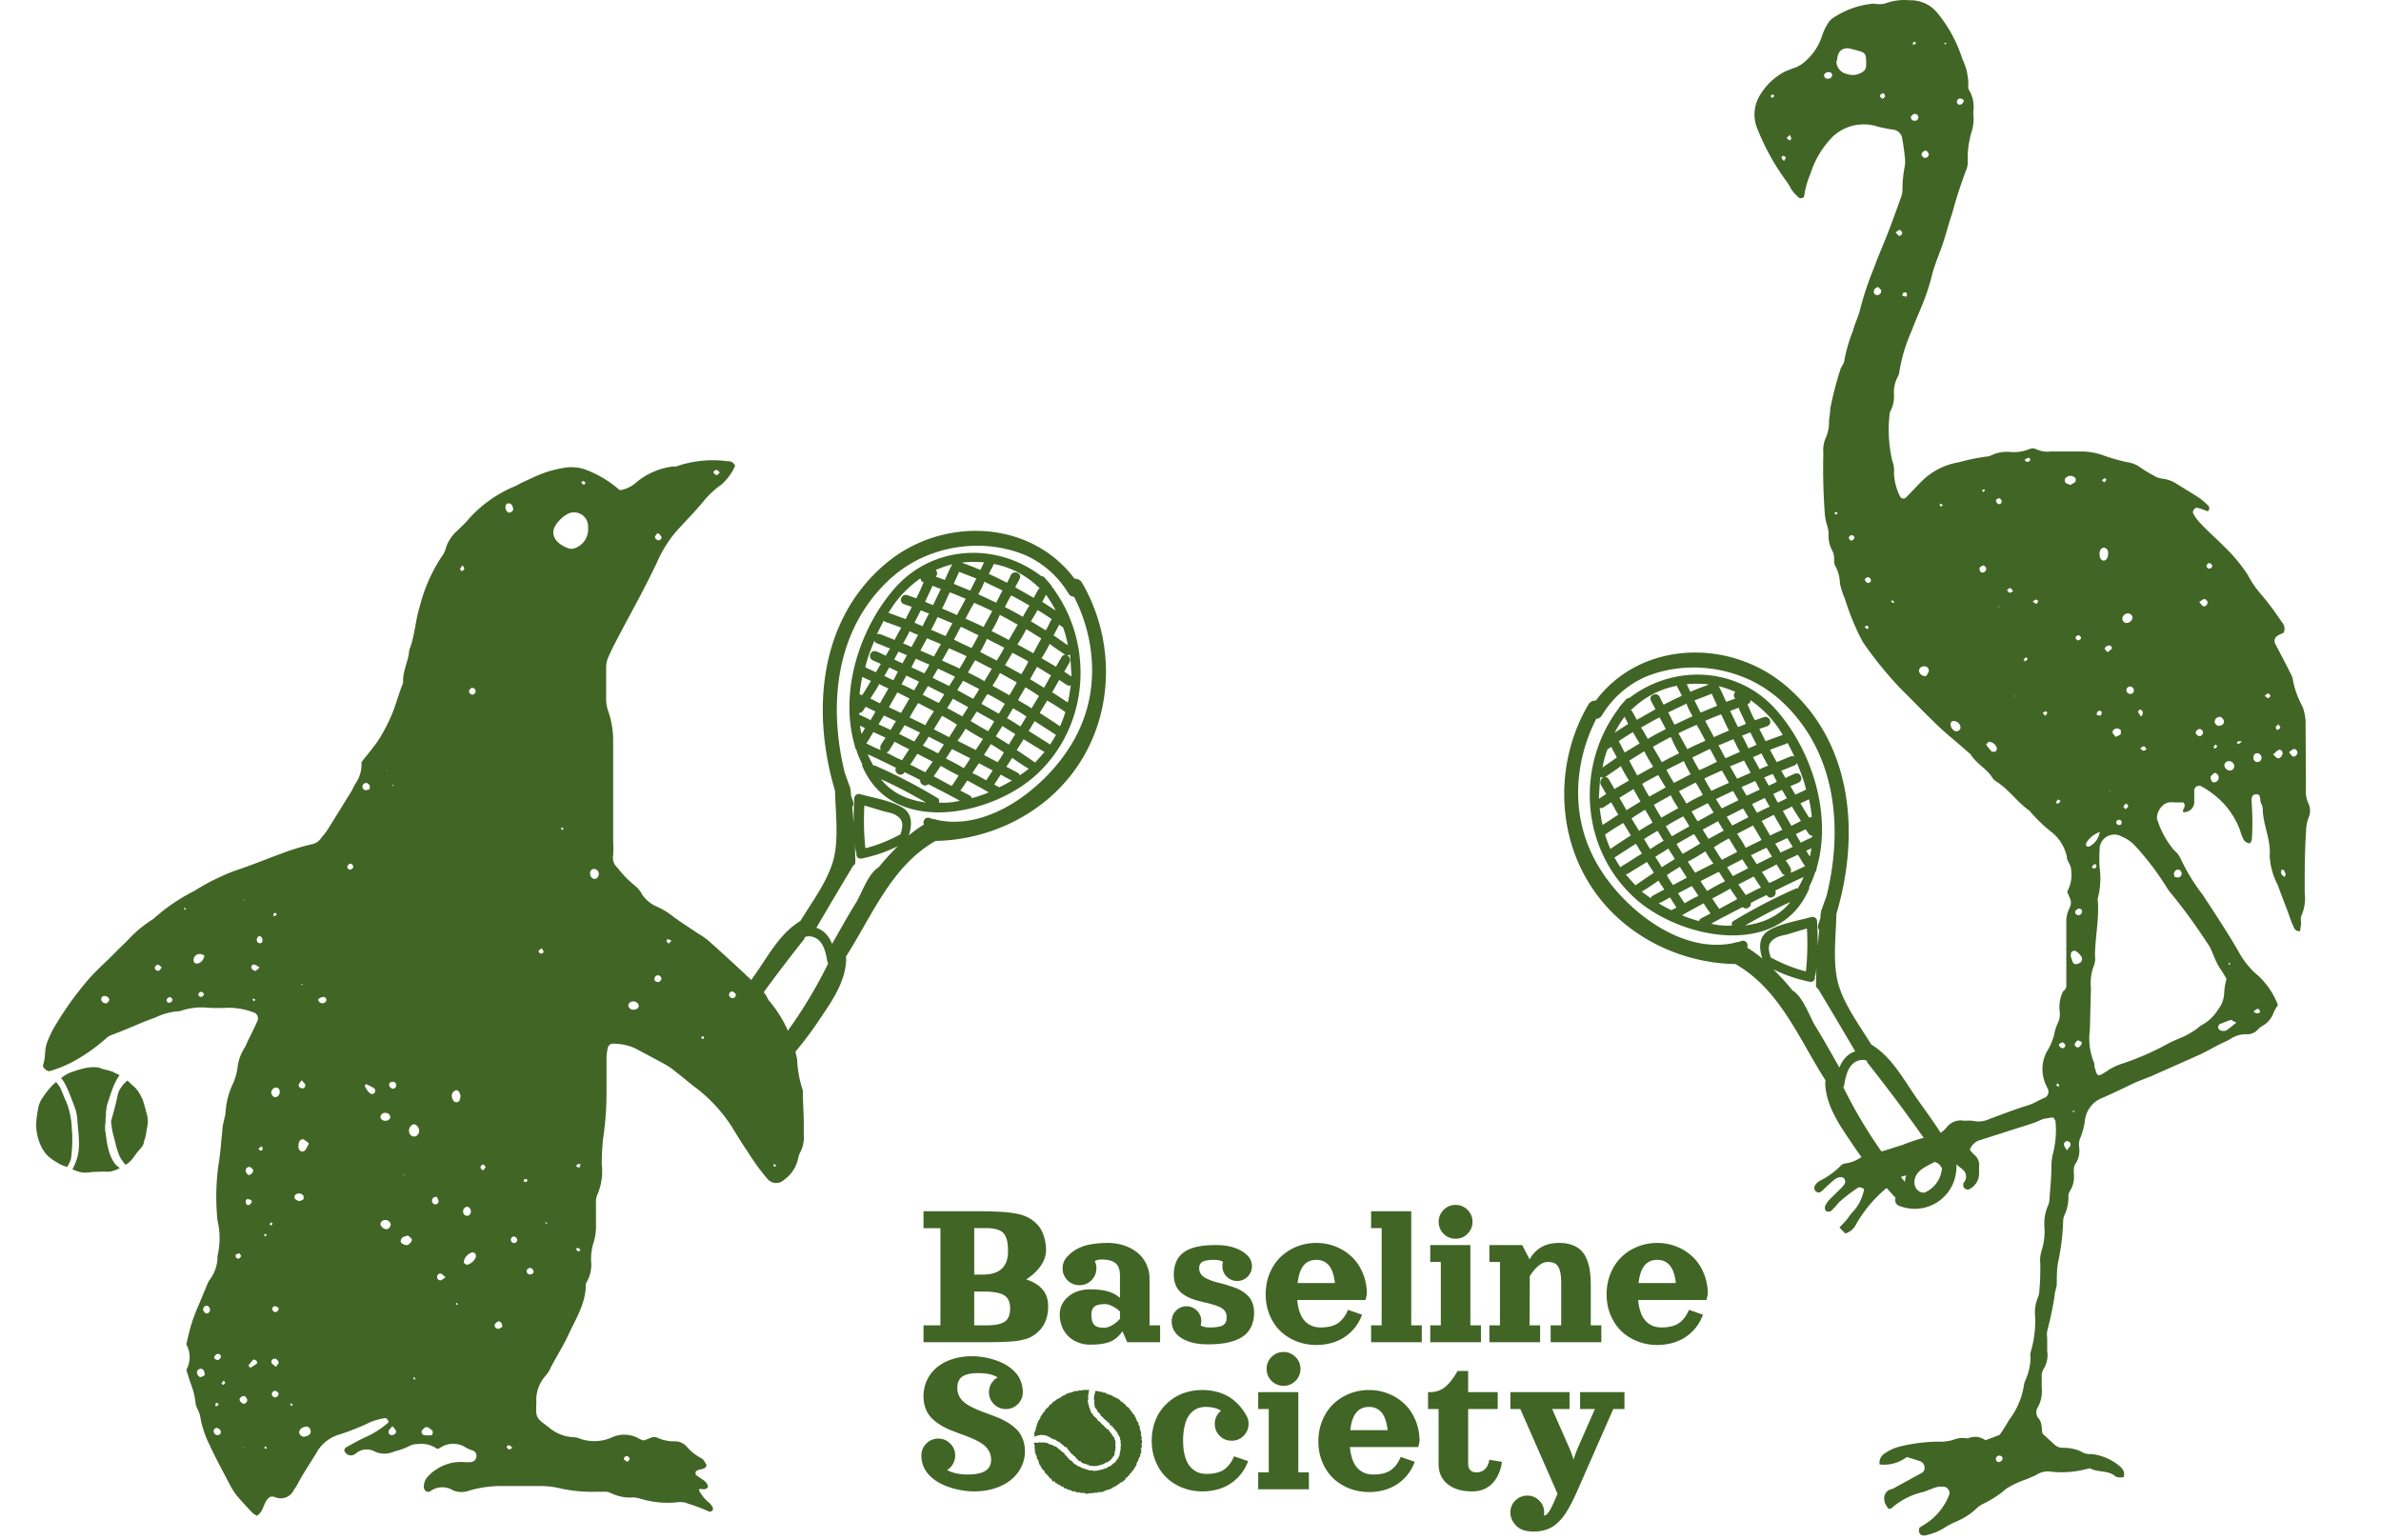 <svg xmlns="http://www.w3.org/2000/svg" width="388" height="251" fill="none"><path fill="#416525" d="M104.86 234.743c.335-.118.709-.236 1.063-.395a1.515 1.515 0 0 1 1.339 0 6.435 6.435 0 0 0 2.719.534 2.476 2.476 0 0 1 1.871.808 8.572 8.572 0 0 0 2.482 1.974c.355.197.552.71.788 1.006 0 .592-.473.672-.867.77v.001c-.302.042-.59.15-.847.315a.714.714 0 0 0 0 .593c.414.335.887.612 1.32.927.433.316.749.868.571 1.145-.177.276-.67.316-1.044.217a.496.496 0 0 0-.236 0s0 .098-.138.158a6.03 6.03 0 0 0 1.734 2.131c.211.221.396.467.551.731v.434c0 .06-.472.336-.571.257v-.001a27.74 27.74 0 0 0-3.428-1.302 3.286 3.286 0 0 0-1.792-.237 15.027 15.027 0 0 1-5.772-.513 6.357 6.357 0 0 0-1.358-.276 7.15 7.15 0 0 1-3.822-.77 1.957 1.957 0 0 0-.906-.158h-1.162a24.362 24.362 0 0 1-6.442-.632 13.704 13.704 0 0 0-2.521-.295h-6.303a18.627 18.627 0 0 0-5.516.71 3.602 3.602 0 0 1-2.718 0 3.364 3.364 0 0 0-3.723.118c-.473.355-1.123-.138-1.063-.75h-.001a2.45 2.45 0 0 1 .375-1.283 6.308 6.308 0 0 1 1.713-1.539 7.157 7.157 0 0 1 4.432-1.165c.387.04.776.04 1.162 0a.965.965 0 0 0 .887-.907.91.91 0 0 0-.532-.948 6.492 6.492 0 0 1-1.083-.434 3.78 3.78 0 0 0-4.353 0 1.41 1.41 0 0 1-.434.138 4.504 4.504 0 0 0-3.29-.77 2.36 2.36 0 0 0-1.122.257 11.44 11.44 0 0 1-2.6.947c-1 .465-2.153.465-3.152 0a2.714 2.714 0 0 0-3.053.296 1.258 1.258 0 0 1-1.32.237 1.427 1.427 0 0 1-.591-.631.693.693 0 0 1 .276-.573c1.162-.631 2.304-1.303 3.506-1.816a15.684 15.684 0 0 0 3.29-2.132.393.393 0 0 0 .098-.414c-.118-.158-.354-.434-.473-.415-.836.124-1.656.343-2.442.652a37.37 37.37 0 0 1-5.397 2.131 6.271 6.271 0 0 0-3.467 3.001c-1.064 1.717-2.187 3.394-3.113 5.171-.138.276-.354.513-.512.77a2.344 2.344 0 0 1-3.171 1.105 1.823 1.823 0 0 0-.65 0c-1.182.691-.946 2.329-2.187 3.079a3.364 3.364 0 0 1-.709-.454 66.693 66.693 0 0 1-2.521-2.763 10.086 10.086 0 0 1-1.123-1.737c-1.162-2.211-2.344-4.382-3.388-6.632a16.62 16.62 0 0 1-1.517-4.658c-.118-.75-.709-1.441-.748-2.171a11.124 11.124 0 0 0-.71-2.921c-.275-.81-.531-1.619-.787-2.428a4.289 4.289 0 0 0 0-4.164c.275-1.165.511-2.29.866-3.395.354-1.105.69-1.973 1.063-2.822.375-.849.887-2.131 1.34-3.198a6.39 6.39 0 0 1 .493-1.046 6.185 6.185 0 0 0 1.32-3.947 12.399 12.399 0 0 0 0-5.764 37.687 37.687 0 0 1 .157-9.059c.316-1.836.414-3.691.63-5.546 0-.691.197-1.382.316-1.974.091-.297.157-.6.197-.908a12.88 12.88 0 0 1 1.26-4.914 9.698 9.698 0 0 0 .75-2.902 7.752 7.752 0 0 1 1.2-3c.611-1.402 1.36-2.763 1.97-4.165a1.029 1.029 0 0 0-.67-1.48 11.933 11.933 0 0 0-4.096-.73 29.867 29.867 0 0 1-3.25 0 10.481 10.481 0 0 0-4.354.473 2.103 2.103 0 0 1-.69.119 10.012 10.012 0 0 0-3.545 1.006c-2.423.83-4.708 1.974-7.111 2.823-.36.135-.69.343-.965.612a28.518 28.518 0 0 1-5.713 3.947 19.892 19.892 0 0 1-3.427 1.342c-.394.139-1.241-.631-1.084-1.006.414-1.125.236-2.329.571-3.415a16.792 16.792 0 0 1 1.616-3.335 53.078 53.078 0 0 1 4.59-6.454c1.162-1.441 2.52-2.724 3.939-4.066.965-.987 1.97-1.974 2.974-2.941a20.08 20.08 0 0 1 4.275-3.573 30.313 30.313 0 0 1 6.697-4.579 36.132 36.132 0 0 1 6.422-3.217c2.915-.967 5.771-2.152 8.667-3.198a40.615 40.615 0 0 1 3.94-1.164 2.36 2.36 0 0 0 1.595-.987c.316-.434.71-.829 1.005-1.282l3.939-6.356c.236-.415.414-.829.65-1.223v-.001a5.536 5.536 0 0 0 1.005-3.553c1.024-1.303 1.97-2.408 2.797-3.632a28.765 28.765 0 0 0 1.97-3.71c.452-.987.768-1.974 1.122-3.06l.59-1.756h.002a3.34 3.34 0 0 0 .314-.868c-.118-1.816.887-3.435.985-5.211.926-2.309.985-4.836 1.734-7.184a26.39 26.39 0 0 1 3.664-8.23c.232-.308.406-.656.512-1.027a6.299 6.299 0 0 1 1.97-3.08c.61-.611 1.26-1.184 1.792-1.835a20.7 20.7 0 0 1 7.525-5.349c.492-.217.946-.513 1.438-.73 1.064-.474 2.108-1.006 3.191-1.401a18.509 18.509 0 0 1 3.19-.849 7.04 7.04 0 0 1 3.665.237 18 18 0 0 1 5.633 3.375 5.213 5.213 0 0 0 2.817-1.382 11.467 11.467 0 0 1 5.909-2.487c.152.01.303.01.454 0a18.027 18.027 0 0 1 8.41-.848 1.123 1.123 0 0 1 1.202.77 8.952 8.952 0 0 1-2.246 3.039 14.907 14.907 0 0 0-2.718 2.487c-1.457 1.796-3.093 3.434-4.648 5.152a20.4 20.4 0 0 0-2.463 3.651c-.374.69-.649 1.42-1.004 2.112-.749 1.52-1.517 3.06-2.305 4.559-1.379 2.605-2.797 5.191-4.195 7.895-.433.81-.828 1.658-1.182 2.507a4.063 4.063 0 0 0-.256 1.361v5.369c.02.618.134 1.23.334 1.816.563 1.617.836 3.321.808 5.033v16.106c.049.775.049 1.553 0 2.329a2.174 2.174 0 0 0 .728 2.072c.83 1.1 1.796 2.089 2.877 2.941.472.399.86.89 1.142 1.441a5.6 5.6 0 0 0 2.462 1.973c.92.41 1.781.941 2.561 1.579 1.32.968 2.699 1.836 4.038 2.744.606.342 1.18.738 1.714 1.184a333.962 333.962 0 0 1 7.702 7.086 6.583 6.583 0 0 1 1.97 2.349c.054.149.142.284.256.394a20.17 20.17 0 0 1 3.723 6.651c.361.933.631 1.898.807 2.883a17.83 17.83 0 0 0 .926 5.012c0 1.698.138 3.415.157 5.112v2.112h.001a5.224 5.224 0 0 1-.591 2.921 3.95 3.95 0 0 0-.355 1.106 5.7 5.7 0 0 1-2.324 3.394 1.83 1.83 0 0 1-2.679-.236 35.302 35.302 0 0 1-3.132-4.303c-.926-1.342-1.793-2.743-2.62-4.125a24.94 24.94 0 0 0-6.362-6.731c-.907-.73-1.793-1.48-2.719-2.191a11.422 11.422 0 0 0-1.694-1.203c-1.694-.928-3.408-1.836-5.121-2.744a8.789 8.789 0 0 0-3.625-.691.928.928 0 0 0-.67.513 8.22 8.22 0 0 0-.255 1.836v5.606a49.486 49.486 0 0 1-.552 7.519 36.892 36.892 0 0 0-.216 4.185 9.75 9.75 0 0 1-.75 5.013 3.048 3.048 0 0 0-.196 1.362v3.277a9.212 9.212 0 0 1-.493 3.414c-.24.9-.339 1.832-.295 2.763a5.558 5.558 0 0 1-.73 3.356.812.812 0 0 0-.137.434c0 3.059-1.655 5.586-2.876 8.23-.847 1.836-1.97 3.573-2.876 5.329a4.445 4.445 0 0 1-.728 1.185 5.926 5.926 0 0 0-1.576 4.5c-.138 2.467 0 2.487 1.97 3.947a6.575 6.575 0 0 0 4.235 1.658c.307.023.608.103.886.237a7.046 7.046 0 0 0 5.18-.197 4.852 4.852 0 0 1 4.472.197c.227.118.465.217.709.296h.001zM95.838 86.177v-.316a2.294 2.294 0 0 0-1.97-2.346 2.28 2.28 0 0 0-1.595.372 4.55 4.55 0 0 0-1.064.868c-1.97 1.974-.926 3.692 1.339 4.58.363.128.76.128 1.123 0a3.258 3.258 0 0 0 2.167-3.158zm-28.484 97.048c-.526.194-.817.76-.67 1.302a.83.83 0 0 0 1.025.652.988.988 0 0 0 .571-1.125c-.098-.474-.552-.908-.926-.829zm-17.02 3.118a4.174 4.174 0 0 0-.885-.671c-.316-.119-.71.217-.768.651a1.974 1.974 0 0 0 0 .889.75.75 0 0 0 .472.434.672.672 0 0 0 .591-.217 6.93 6.93 0 0 0 .59-1.086zm27.224 18.04c-.158-.098-.355-.336-.532-.316a1.971 1.971 0 0 0-1.457 1.56c0 .236.413.552.67.453h-.001a2.169 2.169 0 0 0 1.3-1.203 1.26 1.26 0 0 0-.04-.494h.06zm-27.48 28.087c-.866 0-1.437.533-1.3 1.105a.967.967 0 0 0 .592.553c.728 0 1.359-.395 1.26-.948-.098-.553-.295-.533-.551-.71zm16.389-31.126a5.748 5.748 0 0 0-.748.237c-.355.178-.552.71-.316.967.216.18.473.302.749.355.138 0 .295 0 .453-.118.157-.119.67-.592.472-.889-.174-.214-.38-.4-.61-.552zm8.569-22.619c0-.631-.374-1.125-.729-1.065v-.001a.968.968 0 0 0-.67 1.086c.038.227.126.442.256.632a.592.592 0 0 0 .965 0c.09-.229.15-.468.178-.711v.059zm-41.74-23.014a1.967 1.967 0 0 0-.434-.197.983.983 0 0 0-1.3 1.085.47.47 0 0 0 .237.355c.532.277 1.418-.335 1.497-1.243zm36.403 76.857c-.276 0-.453 0-.552.139-.098.138-.394.316-.414.493a.512.512 0 0 0 .453.671 3.34 3.34 0 0 0 1.084 0c.276 0 .335-.632.118-.81v.001a5.293 5.293 0 0 0-.69-.494zm-7.013-33.751a.731.731 0 0 0-.69.731c.153.442.559.747 1.025.77a.829.829 0 0 0 .65-.79.867.867 0 0 0-.985-.711zm20.94-115.66c0-.672-.257-1.106-.71-1.125-.453-.02-.512.276-.551.572-.04.296.256 1.026.67.927.413-.098.452-.296.59-.374zm-38.708 95.647a.849.849 0 0 0 .65-1.007.572.572 0 0 0-.552-.572.827.827 0 0 0-.807.868c.02.376.394.75.709.711zm14.694-2.151-.177.316v-.001c.132.268.283.525.453.77.144.178.31.337.492.474a.53.53 0 0 0 .75-.277c0-.197 0-.512-.158-.591a10.862 10.862 0 0 0-1.36-.691zm37.21-35.054a.652.652 0 0 0-.65.77.829.829 0 0 0 .61.848c.315.099.728-.256.788-.651a.83.83 0 0 0-.749-.967zm7.268 22.244a.887.887 0 0 0-1.064-.632c-.394 0-.728.474-.61.789a.824.824 0 0 0 .925.533c.433-.02.788-.335.749-.69zM62.724 181.35a.73.73 0 0 0-.729.73.77.77 0 0 0 .867.553c.453 0 .808-.355.729-.691a.768.768 0 0 0-.906-.572l.04-.02zm14.026 16.126c0-.395-.296-.829-.63-.829h-.001a.749.749 0 0 0-.65.809c0 .32.22.598.532.671a.63.63 0 0 0 .709-.631l.04-.02zm-27.282-2.053v-.533a.887.887 0 0 0-1.38-.138c-.117.138-.157.533 0 .612.196.21.464.337.75.355.226-.06.439-.161.63-.296zm-8.194-4.776c-.138-.119-.296-.375-.532-.474a.593.593 0 0 0-.71.612.99.99 0 0 0 .453.691c.355 0 .769-.316.789-.829zm40.578 25.56c0-.513-.296-.948-.63-.868v-.001a.965.965 0 0 0-.591.514c-.138.335.256.75.61.691.224-.071.431-.185.61-.336zm-41.366 6.316.296.375c.366-.205.72-.429 1.064-.671a.437.437 0 0 0 0-.415c-.158-.138-.473-.316-.552-.256-.295.3-.564.623-.808.967zm4.452.257c.217-.356.512-.592.473-.79a.892.892 0 0 0-.552-.573.532.532 0 0 0-.61.691c.177.217.433.376.748.672h-.059zm-11.583 1.243c0-.572-.256-.987-.63-.967a.63.63 0 0 0-.63.553c0 .375.295.848.65.789a1.54 1.54 0 0 0 .67-.375h-.06zm6.481 3.474c-.512 0-.906.395-.768.711v-.001a.984.984 0 0 0 .591.533c.335.099.729-.375.611-.71a2.071 2.071 0 0 0-.375-.533h-.059zm24.09 4.934c-.275.336-.551.553-.59.79a.53.53 0 0 0 .492.651c.374 0 .807-.296.69-.672-.119-.374-.277-.434-.532-.769h-.06zm-3.742-103.818a.692.692 0 0 0-.237-.928.553.553 0 0 0-.788.198.593.593 0 0 0 .335.888c.238-.005.473-.059.69-.158zm-17.886 23.902a.692.692 0 0 0-.355 1.007c.145.145.35.212.552.178.335-.139.335-.494.217-.79-.118-.296-.256-.276-.414-.395zm0 5.152a3.763 3.763 0 0 0-.867-.493.454.454 0 0 0-.473.552c.12.239.335.418.592.493.196.02.413-.296.768-.552h-.02zm65.161 2.348c0-.098.295-.256.315-.434a.573.573 0 0 0-.709-.631.732.732 0 0 0-.414.453c-.059.494.316.691.808.612zm-90.02 3.494c0-.138.354-.336.374-.572.02-.237-.316-.632-.768-.632a.513.513 0 0 0-.552.553c.04.394.355.671.946.651zm35.751-.493a.51.51 0 0 0-.551-.553 1.4 1.4 0 0 0-.749.355c-.157.138.158.572.434.632a.664.664 0 0 0 .526-.032.667.667 0 0 0 .34-.402zm18.005 32.053a.616.616 0 0 0-.769.415.618.618 0 0 0 .414.769.53.53 0 0 0 .63-.513 3.175 3.175 0 0 0-.275-.671zm1.418 13.066c-.374-.276-.572-.552-.808-.591v-.001a.511.511 0 0 0-.57.533.532.532 0 0 0 .55.572c.217-.039.454-.256.828-.513zm-39.062 5.922c.532 0 .788-.474.63-.868v-.001a.727.727 0 0 0-.453-.414.608.608 0 0 0-.61.749c.078.237.335.415.433.553v-.019zm11.247 12.573c-.118 0-.354.158-.452.316v-.001a.553.553 0 0 0 .551.769.686.686 0 0 0 .473-.394c.078-.316-.138-.573-.572-.671v-.019zm-9.258 7.223a.493.493 0 0 0 .434-.632.987.987 0 0 0-.591-.533c-.316 0-.532.198-.571.513v.001a.653.653 0 0 0 .729.67v-.019zm71.623-146.991c-.217.296-.414.454-.433.612-.02.158.216.533.532.572.315.04.63-.316.512-.572-.118-.257-.316-.434-.611-.612zm-30.414 25.244c0 .118-.296.296-.316.474a.552.552 0 0 0 .552.611.53.53 0 0 0 .512-.611c-.079-.356-.295-.534-.748-.474zm-19.185 29.271c0-.395-.236-.711-.532-.612a.748.748 0 0 0-.434.414.473.473 0 0 0 .532.533c.164-.084.31-.198.434-.335zM26.34 157.601c-.236-.158-.394-.355-.59-.395-.197-.04-.571.316-.512.612a.532.532 0 0 0 .729.336c.153-.163.28-.35.373-.553zm93.586 4.421a1.94 1.94 0 0 0-.512-.434c-.256-.119-.611.197-.611.454a.594.594 0 0 0 .513.612c.295.059.591-.198.61-.632zm-70.775 14.013c-.236.375-.472.573-.492.81-.02.237.276.493.59.513h.001a.474.474 0 0 0 .493-.572c-.04-.217-.316-.415-.591-.751zm14.735 1.382c.532 0 .709-.296.67-.631a.53.53 0 0 0-.63-.494c-.355 0-.591.296-.493.612.098.316.335.395.453.513zM40.25 195.379v-.001c-.096.118-.17.251-.217.395 0 .296.178.671.453.612a.729.729 0 0 0 .473-.395c.216-.276-.079-.572-.63-.572l-.08-.039zm43.61 7.164a.493.493 0 0 0 .395-.652.786.786 0 0 0-.473-.394c-.276 0-.552.237-.532.553a.535.535 0 0 0 .69.493h-.08zm3.034 4.579a.537.537 0 0 0-.203-.39.527.527 0 0 0-.427-.103.766.766 0 0 0-.453.434.553.553 0 0 0 .512.612.55.55 0 0 0 .65-.553h-.08zm-41.464 6.059a1.81 1.81 0 0 0-.611-.335c-.276 0-.552.316-.433.592a.652.652 0 0 0 .433.395c.315-.02.551-.217.61-.652zm-9.85 8.507c0-.118.375-.316.414-.533a.474.474 0 0 0-.57-.513.69.69 0 0 0-.454.395c-.197.236.06.552.552.592l.059.059zm66.678 16.56c.158-.217.374-.415.355-.553a.75.75 0 0 0-.433-.415c-.296 0-.65.336-.493.553.159.135.33.254.513.355l.058.06zm-63.21-33.988c-.374 0-.729.178-.67.474a.649.649 0 0 0 .433.394.746.746 0 0 0 .454-.394c.039-.139-.158-.356-.217-.474zm40.105-14.132c-.178-.138-.335-.375-.473-.356-.138.02-.335.218-.374.375-.04.158.256.672.473.513.217-.157.236-.315.374-.532zm-36.48-3.356-.572.415c.098.131.218.245.355.335 0 0 .354-.118.354-.197a2.43 2.43 0 0 0-.137-.553zm76.703-18.869c.178-.237.414-.415.375-.553v.001a.693.693 0 0 0-.434-.415c-.098 0-.394.257-.374.395.02.138.335.336.433.572zm-91.24-4.934c-.158-.375-.355-.592-.67-.415a.575.575 0 0 0-.316.454.414.414 0 0 0 .61.356c.179-.06.277-.277.376-.395zm5.121-.928c-.118-.355-.532-.513-.749-.316-.216.198-.216.434-.138.533a.57.57 0 0 0 .533.178c.157-.04.255-.276.354-.395zm55.036-7.5c-.236.178-.492.277-.512.415a.414.414 0 0 0 .788.197c.04-.158-.138-.355-.276-.612zm21.136-1.223a2.784 2.784 0 0 0-.611-.297s-.236.237-.216.316c.101.158.22.303.354.434l.473-.453zM75.391 92.132c-.197.257-.354.395-.394.573-.04.177.119.217.197.335.08.119.394-.158.453-.316.06-.158-.137-.355-.275-.631l.02.04zm41.918-15.139c-.217-.177-.355-.374-.532-.414-.178-.04-.611.237-.473.493a.747.747 0 0 0 .493.336c.138.04.275-.197.512-.415zM83.527 235.916c-.276-.198-.414-.356-.59-.395-.178-.04-.237.118-.355.197-.119.079.177.395.335.474.157.079.334-.139.61-.276zm11.09-32.173a1.973 1.973 0 0 0-.414-.414l-.354.178c.102.162.22.315.354.453 0 0 .217-.118.414-.217zm-49.66-54.968c-.138 0-.315 0-.374.157-.059.158 0 .257 0 .395l.532-.217-.158-.335zm-3.309 14.151c-.118 0-.216-.158-.315-.197-.098-.04-.177.098-.157.118.047.118.106.23.177.336l.295-.257zm72.765 5.922-.157.335c.118 0 .256.158.354.138.099-.019 0-.217.158-.335l-.355-.138zm-19.796 20.881a2.246 2.246 0 0 0-.591 0s0 .237-.157.355h-.001c.181.086.374.146.572.178 0 0 .098-.316.177-.533zm-8.648 2.507a2.613 2.613 0 0 0-.531-.119s0 .237-.158.356c.164.076.336.136.512.177.071-.133.13-.271.177-.414zm-41.543 7.125-.335-.178c0 .118-.177.257-.138.335v.001a.277.277 0 0 0 .296.158c.059-.099.177-.316.177-.316zm-.945 1.855a1.734 1.734 0 0 0-.335-.138s-.138.138-.119.158c.069.101.148.193.237.276l.217-.296zm31.202 11.369a1.736 1.736 0 0 0-.257-.277l-.157.119c.068.101.147.194.236.276 0 0 .079-.157.138-.197l.04.079zm-6.993 12.197a2.344 2.344 0 0 0-.118-.335h-.178v.336l.296-.001zm-31.222.908c0-.118.216-.236.216-.355 0-.118-.137-.316-.295-.316l-.315.474.394.197zm-1.084 2.901c-.098 0-.276.158-.295.237-.02.079 0 .257.157.375l.433-.336-.295-.276zm12.35.237-.354-.119s-.138.139-.118.158l.256.277.217-.316zm-4.707 7.086v.001c.099.07.204.13.315.177 0 0 .118 0 .118-.138a1.205 1.205 0 0 0-.197-.276l-.236.236zM95.424 78.61a2.14 2.14 0 0 0-.473-.237s-.236.277-.217.316c.136.13.28.248.433.356l.257-.435zm-6.245 120.752-.276-.236s-.118.138 0 .158c.09.08.176.166.257.256l.02-.178zm37.308-9.454a1.497 1.497 0 0 0-.334-.197s-.158.118-.138.138c.06.113.133.219.216.316l.256-.257zm-34.65-54.732a1.758 1.758 0 0 0-.176-.335h-.178c-.01.125-.01.25 0 .375l.355-.04zm-61.516 12.968-.256-.237-.119.138c.08.084.167.163.257.237l.118-.138zm9.494-1.619h-.157v.198l.157-.198zm9.495 13.816h-.177v.158c0 .02.098 0 .177 0v-.158zm13.79-34.757h-.119v.138l.119-.138zm2.797 65.884h-.158v.178l.158-.178zm-26.101 44.316h-.138v.158l.138-.158zm24.13-107.904a.818.818 0 0 0 0 .158h.138c.04 0 0-.099 0-.158h-.138z"/><path fill="#416525" d="M11.701 183.984a6.66 6.66 0 0 0-.03-.552 7.46 7.46 0 0 1-.03-.551c-.166-1.087-.4-2.341-.884-3.402a6.262 6.262 0 0 1-.232-.539c-.057-.119-.111-.23-.17-.412l-.535-1.284c-.025-.038-.244-.376-.348-.479a2.611 2.611 0 0 0-.177-.247.57.57 0 0 0-.056-.077l-.096-.12-.116.1c-.77.666-1.447 1.48-2.185 2.625-.173.215-.273.455-.361.667-.035.085-.07.168-.116.267a3.79 3.79 0 0 0-.094.434c-.2.924-.321 1.793-.363 2.582-.07 1.293.262 2.785.889 3.993.71 1.367 1.642 1.969 2.78 2.61.353.232.703.351 1.074.476l.296.102.06-.115c.035-.066.068-.132.095-.188.205-.353.422-.763.482-1.134.176-1.461.232-2.803.173-4.242a4.557 4.557 0 0 1-.056-.513v-.001z"/><path fill="#416525" d="M19.18 190.078a3.712 3.712 0 0 1-.346-.303c-1.16-1.432-1.422-3.525-1.633-5.218a4.458 4.458 0 0 1 .003-1.695v-.518c0-.103.012-.196.026-.294.014-.104.03-.212.03-.339l-.002-.385c.055-.501.11-1.019.271-1.52l.204-.62c.43-1.324.874-2.693 1.645-3.831l.1-.149-.158-.079c-.12-.06-.243-.119-.398-.193l-.316-.149a2.535 2.535 0 0 0-.388-.201l-.117-.011c-.272-.11-.544-.171-.807-.231a6.947 6.947 0 0 1-.542-.138c-.1-.02-.202-.063-.311-.108-.117-.048-.238-.098-.371-.125-1.49-.234-2.814.208-4.216.675l-.08.027a4.63 4.63 0 0 0-1.194.568c-.193.099-.467.335-.495.355l-.14.099.112.132c.095.112.19.225.266.328.503.809.9 1.793 1.262 2.729.065.179.154.408.25.653.158.406.336.865.445 1.202.25.733.317 1.602.38 2.442.023.301.046.597.077.88.172 1.728.289 3.549-.338 5.141l-.011.056a.557.557 0 0 1-.072.192l-.026.026-.01.035c-.057.175-.11.34-.227.525a6.31 6.31 0 0 1-.17.363l-.076.149.15.066c.41.177.864.355 1.414.449.159.024.318.033.476.033.309 0 .614-.035.913-.07.178-.021.356-.042.523-.054.255 0 .522-.013.783-.025.419-.019.81-.023 1.128-.011.25.01.485.019.771-.014a5.737 5.737 0 0 0 1.336-.458l.22-.104-.188-.158a6.084 6.084 0 0 0-.152-.124z"/><path fill="#416525" d="m23.98 181.721-.003-.01a11.02 11.02 0 0 0-.179-.597 6.722 6.722 0 0 0-.123-.479l-.054-.188-.086-.322a26.08 26.08 0 0 0-.29-.956 5.084 5.084 0 0 0-.153-.281 3.363 3.363 0 0 1-.101-.185l-.014-.042a4.762 4.762 0 0 0-1.296-1.724c-.087-.08-.186-.174-.294-.277-.158-.151-.335-.32-.518-.485l-.092-.083-.098.077c-.487.387-.92.925-1.256 1.562-.17.352-.246.726-.319 1.087a9.51 9.51 0 0 1-.082.383 75.565 75.565 0 0 1-.878 3.35c-.096.157.015.729.039.846.002.251.056.518.108.777.022.111.044.221.064.341.177.648.293 1.127.386 1.512.177.725.293 1.205.62 2.065.217.63.587 1.112 1.014 1.633l.083.101.214-.134c.654-.434 1.12-1.108 1.567-1.756.131-.174.282-.344.428-.509.2-.226.408-.459.574-.718.142-.255.203-.525.263-.786l.056-.244c.05-.101.094-.239.144-.393l.007-.049c0-.102.01-.131.002-.123l.03-.032.01-.044c.054-.252.092-.503.132-.769.027-.178.055-.365.09-.566a.834.834 0 0 0 .051-.303c.133-.486.051-1.12-.047-1.679zm145.087-55.647c-7.206 6.826-23.559 10.31-28.505-1.13-.098-.133-.051-.292-.077-.437-.359-.763-.719-1.526-.933-2.314-.099-.132-.197-.265-.223-.411l-.064-.364c-2.5-8.643.782-18.983 6.531-25.553 6.255-7.108 16.693-7.522 23.905-1.962.218-.039.39.081.574.274.197.265.466.518.664.784.085.06.098.133.184.192.098.133.184.193.209.339 6.929 9.063 6.362 22.453-2.265 30.581v.001zm4.537-10.035a38.955 38.955 0 0 0-2.96-1.881l-1.22 2.018c1.1.707 2.201 1.414 3.315 2.193.321-.733.629-1.538.865-2.33zm.883-4.36c-.206.111-.437.077-.694-.103-.415-.227-.771-.54-1.186-.767-.407.673-.741 1.332-1.148 2.005.843.527 1.7 1.126 2.543 1.653.223-.865.348-1.863.485-2.788zm-.132-5.008a.862.862 0 0 1-.827-.004c-.856-.6-1.7-1.127-2.484-1.739-.381.818-.848 1.576-1.315 2.334.758.467 1.589.921 2.347 1.388.287-.501.574-1.002.921-1.589.527-.844 1.726-.004 1.285.9l-.861 1.503c.415.227.771.54 1.186.767-.06-1.191-.12-2.382-.252-3.56zm-3.896-9.748c-.228.415-.394.745-.622 1.16.758.467 1.444.947 2.202 1.414-.459-.895-.977-1.705-1.58-2.574zm-10.091-5.279a17.974 17.974 0 0 0-3.525.021l.013.073c.963.355 1.927.71 2.903 1.14.228-.416.382-.818.609-1.234zm-7.736 2.115c-.059.085-.12.171-.107.244.476.141.964.355 1.439.497.382-.818.75-1.709 1.204-2.54-.933.24-1.781.54-2.689.925.184.193.321.544.153.874zm-8.61 7.375c-.394.745-.788 1.49-1.11 2.222.146-.025.291-.051.523-.017.805.309 1.537.63 2.342.939.335-.66.741-1.332 1.076-1.992a63.308 63.308 0 0 0-2.489-.913.577.577 0 0 1-.342-.239zm-3.959 12.034a.571.571 0 0 1 .317.095s.072-.013.085.06c.54-.771.994-1.602 1.461-2.36a18.4 18.4 0 0 1-1.392-.656c-.223.866-.347 1.864-.471 2.861zm6.92 10.718c.419-.599.766-1.186 1.186-1.786-.818-.381-1.649-.835-2.394-1.229-.287.501-.587.929-.874 1.43a.8.8 0 0 1-.471.308c.831.455 1.662.909 2.553 1.277zm3.799 1.958 1.199-1.713c-.831-.454-1.649-.835-2.479-1.29-.42.6-.767 1.187-1.187 1.786.89.369 1.649.836 2.467 1.217zm19.454-3.355c-.073.013-.159-.047-.317-.094-1.015-.647-2.103-1.282-3.118-1.928-.347.586-.767 1.186-1.114 1.773 1.015.646 2.043 1.366 2.985 2.026.566-.625 1.071-1.165 1.564-1.777zm-29.626-6.639c-.18.257-.386.368-.617.334l.051.291c.574.274 1.221.536 1.808.883.287-.501.587-.93.801-1.418-.574-.274-1.062-.488-1.563-.775l-.48.685zm20.09 11.323c.36-.514.707-1.1 1.067-1.614l-2.236-1.183c-.359.514-.719 1.028-1.066 1.615.732.321 1.477.715 2.235 1.182zm-5.424-13.308a19.4 19.4 0 0 1-.934 1.516l2.492 1.363c.287-.501.647-1.015.934-1.516l-2.492-1.363zm3.306.018c.36-.514.647-1.015.994-1.602-.904-.441-1.734-.896-2.638-1.337-.287.501-.647 1.015-.934 1.516.916.514 1.747.969 2.578 1.423zm-5.067 2.77c-.467.758-.874 1.431-1.341 2.189.831.454 1.649.835 2.479 1.289.48-.685.887-1.358 1.294-2.03-.77-.54-1.601-.994-2.432-1.448zm-1.332-.741c-.831-.454-1.735-.895-2.566-1.35a51.8 51.8 0 0 0-1.388 2.347c.831.454 1.721.823 2.552 1.277.455-.831.922-1.589 1.402-2.274zm-3.971-2.078-1.978-1.002c-.455.831-.922 1.589-1.376 2.419.66.335 1.307.596 1.966.93.468-.758.922-1.589 1.388-2.347zm.742-1.332c.287-.501.587-.929.801-1.418-.66-.334-1.392-.655-2.051-.989-.287.501-.514.916-.802 1.417.733.322 1.392.656 2.052.99zm1.405.728c.903.442 1.734.896 2.638 1.337.287-.501.587-.929.874-1.43-.904-.442-1.808-.883-2.639-1.337-.299.428-.587.929-.873 1.43zm4.326-1.438c.287-.501.646-1.015.934-1.516a74.365 74.365 0 0 0-2.784-1.312l-.861 1.504 2.711 1.324zm1.675-2.848c.407-.672.814-1.345 1.148-2.005-.903-.441-1.88-.869-2.857-1.298-.406.673-.741 1.332-1.148 2.005.977.428 1.953.857 2.857 1.298zm1.962-3.349c.407-.673.801-1.418 1.135-2.078-.976-.428-1.893-.942-2.869-1.371-.407.673-.729 1.405-1.136 2.078.99.501 1.894.942 2.87 1.371zm1.392.655c.904.441 1.82.955 2.724 1.397.407-.673.814-1.345 1.208-2.09-.916-.514-1.893-.943-2.809-1.457-.382.818-.716 1.478-1.123 2.15zm-.814 1.345c-.407.672-.814 1.345-1.148 2.005.903.441 1.807.882 2.651 1.409l1.221-2.017c-.904-.442-1.82-.956-2.724-1.397zm2.835 4.155 2.749 1.542c.407-.672.814-1.344 1.208-2.089l-2.749-1.543c-.321.732-.801 1.418-1.208 2.09zm-.814 1.345c-.36.514-.647 1.015-.994 1.601.916.514 1.919 1.089 2.835 1.603.36-.514.634-1.088.994-1.602a33.878 33.878 0 0 0-2.835-1.602zm-1.748 2.861c-.36.514-.647 1.015-1.007 1.529.929.587 1.846 1.101 2.848 1.675.36-.514.707-1.101.994-1.602-1.002-.574-1.919-1.088-2.835-1.602zm-1.834 2.801c-.407.672-.814 1.345-1.307 1.957l2.968 1.504c.42-.6.767-1.186 1.187-1.786-.989-.502-1.918-1.089-2.848-1.675zm3.007 4.275 2.235 1.182c.36-.514.72-1.028.994-1.602a38.234 38.234 0 0 0-2.116-1.354c-.347.587-.766 1.187-1.113 1.774zm-2.232.543-2.968-1.504c-.36.514-.647 1.015-1.007 1.529.99.502 1.979 1.003 2.908 1.59.42-.6.78-1.114 1.067-1.615zm-4.3-2.245c-.831-.454-1.649-.835-2.48-1.289a19.185 19.185 0 0 1-.947 1.443c.831.454 1.649.835 2.48 1.29.3-.429.587-.93.947-1.444zm-3.872-1.945c-.818-.381-1.649-.835-2.54-1.204-.287.501-.587.929-.874 1.43.818.382 1.649.836 2.467 1.217.3-.428.587-.929.947-1.443zm-3.932-1.859c-.659-.334-1.306-.595-1.966-.93-.286.501-.587.93-.873 1.431.659.334 1.306.595 1.966.929.286-.501.574-1.002.873-1.43zm-2.616-2.917c.454-.831.921-1.589 1.375-2.42-.488-.215-.976-.429-1.477-.716-.454.831-.994 1.602-1.461 2.36.574.274 1.075.561 1.563.775v.001zm2.189-3.765c.287-.501.514-.916.728-1.404-.488-.215-.903-.442-1.391-.656-.3.428-.514.916-.814 1.345.501.287.989.501 1.477.715zm1.47-2.736c.227-.416.514-.917.741-1.333-.489-.214-.891-.368-1.379-.582l-.682 1.246c.429.3.904.441 1.32.669zm1.464.642c.733.322 1.392.656 2.125.977.286-.501.587-.929.801-1.417l-2.197-.964c-.287.5-.502.989-.729 1.404zm3.667-1.773c.407-.672.741-1.332 1.148-2.004-.732-.322-1.537-.63-2.269-.952-.334.66-.741 1.332-1.076 1.992l2.197.964zm1.889-3.336c.407-.672.729-1.405 1.136-2.077-.806-.309-1.624-.69-2.429-.998-.334.659-.655 1.391-1.062 2.064.805.308 1.55.702 2.355 1.011zm1.877-3.409c.441-.904.968-1.748 1.409-2.651-.89-.368-1.709-.75-2.587-1.046-.441.904-.809 1.795-1.263 2.626.732.321 1.623.69 2.441 1.071zm1.379.583c.976.428 1.953.857 2.942 1.358.454-.831.968-1.747 1.422-2.578-.989-.501-1.966-.93-2.942-1.358-.527.843-.968 1.747-1.422 2.578zm4.261 2.026c.99.502 1.893.943 2.81 1.457.454-.831.981-1.675 1.435-2.505-.916-.514-1.919-1.089-2.908-1.59a17.821 17.821 0 0 1-1.337 2.639v-.001zm4.215 2.185c.831.454 1.747.968 2.578 1.422.454-.83.848-1.576 1.302-2.407-.843-.526-1.601-.993-2.445-1.52-.441.903-.968 1.747-1.435 2.505zm-.814 1.345-1.221 2.017c.916.514 1.833 1.029 2.664 1.483.407-.673.814-1.345 1.135-2.078-.758-.467-1.661-.908-2.578-1.422zm2.861 4.301 2.274 1.401c.407-.673.741-1.332 1.148-2.005L169 108.667c-.407.673-.742 1.332-1.148 2.005zm-.742 1.332a40.646 40.646 0 0 0-1.208 2.09c.758.467 1.503.861 2.188 1.341l1.221-2.018c-.77-.539-1.443-.946-2.201-1.413zm-2.022 3.434c-.36.514-.634 1.088-.994 1.602.745.394 1.431.874 2.189 1.341.36-.514.634-1.088.993-1.602a21.163 21.163 0 0 0-2.188-1.341zm-1.748 2.861c-.347.587-.707 1.101-1.054 1.688.685.48 1.43.874 2.116 1.354.347-.587.694-1.174 1.054-1.688-.686-.479-1.431-.874-2.116-1.354zm1.593 5.2a19.5 19.5 0 0 1-.947 1.443c.66.335 1.246.682 1.906 1.016.171.12.269.253.295.398.531-.394 1.002-.702 1.461-1.083-1.002-.574-1.859-1.174-2.715-1.774zm-1.847 2.729c-.359.514-.707 1.1-1.066 1.614.256.18.501.287.831.454.689-.346 1.379-.693 2.055-1.113-.646-.261-1.233-.608-1.82-.955zm-5.461.963c-.36.513-.707 1.1-1.139 1.627.501.287.989.501 1.49.788a.64.64 0 0 1 .381.459 19.51 19.51 0 0 0 2.763-.938c-1.174-.694-2.334-1.315-3.495-1.936zm-2.544.899c.36-.514.779-1.114 1.126-1.701a63.833 63.833 0 0 1-2.908-1.589c-.347.587-.779 1.113-1.126 1.7 1.002.574 1.991 1.075 2.908 1.59zm-11.538-6.675c.227-.416.467-.758.767-1.187-.66-.334-1.307-.595-1.966-.929-.42.599-.754 1.259-1.174 1.859.818.381 1.563.775 2.368 1.084-.098-.133-.162-.497.005-.827zm-2.591-2.772c-.244-.107-.573-.274-.818-.381l.231 1.311c.253-.27.42-.6.587-.93zm1.775-9.097c.299-.428.514-.916.814-1.345-.416-.227-.891-.368-1.307-.595-.891-.369-.393-1.808.57-1.452.561.201 1.062.488 1.55.702.227-.415.454-.831.694-1.173-.719-.249-1.379-.583-2.098-.832-.244-.107-.415-.227-.454-.445-.582 1.379-1.153 2.831-1.491 4.317.501.287 1.148.549 1.722.823zm4.429-4.685c.476.141.891.368 1.379.582.334-.659.741-1.332 1.075-1.991-.475-.142-.89-.369-1.379-.583-.334.66-.668 1.319-1.075 1.992zm3.183-2.814c.334-.659.655-1.392 1.062-2.064-.475-.141-.89-.368-1.366-.51l-1.003 1.979c.416.227.819.381 1.307.595zm1.718-3.456c.441-.903.822-1.722 1.264-2.625-.476-.141-.964-.356-1.367-.51-.368.89-.822 1.721-1.191 2.612.33.167.818.382 1.294.523zm4.228-5.4c-.261.646-.595 1.306-.857 1.953l2.673 1.105 1.002-1.979c-.964-.356-1.854-.724-2.818-1.08zm3.122 3.654c.977.428 1.966.93 2.942 1.358l1.003-1.98c-.99-.5-1.966-.929-2.955-1.43-.249.72-.583 1.38-.99 2.051zm4.347 2.086c.99.501 1.979 1.003 2.908 1.589.347-.586.682-1.246 1.101-1.846-1.002-.574-2.004-1.148-2.993-1.65a33.444 33.444 0 0 0-1.016 1.907zm4.24 2.331c.831.454 1.602.994 2.433 1.448.347-.587.608-1.234.955-1.821a46.127 46.127 0 0 0-2.287-1.473c-.347.586-.754 1.259-1.101 1.846zm5.187.887c-.073.013-.159-.047-.244-.107l-.343-.24c-.274.573-.621 1.16-.895 1.734l2.312 1.62c-.179-1.019-.432-2.026-.83-3.007zm-4.572 15.372c-.36.514-.634 1.087-.994 1.601 1.088.634 2.116 1.354 3.203 1.988.086.06.172.12.27.253.36-.514.647-1.015.994-1.602-1.186-.767-2.287-1.473-3.473-2.24zm-12.205 12.963c-1.662-.908-3.396-1.803-5.131-2.699-.505.54-1.422.026-1.319-.668-.831-.454-1.649-.836-2.553-1.277l-.059.085c-.54.771-1.726.004-1.345-.814a143.223 143.223 0 0 0-4.592-2.193c.262.629.595 1.246.93 1.863.145-.026.291-.051.462.069 3.418 1.499 6.729 3.243 9.919 5.158.33.167.382.458.287.775a10.803 10.803 0 0 0 3.401-.299zm-5.504.295c-2.419-1.376-4.826-2.678-7.353-3.809 1.833 2.304 4.432 3.423 7.353 3.809zm-5.538-31.834c-.167.33-.419.6-.587.93.073-.013.073-.013.159.047.878.295 1.769.664 2.647.959l1.002-1.978c-.402-.154-.878-.296-1.28-.45-.964-.356-.394-1.808.569-1.452.476.141.964.355 1.439.497.455-.831.823-1.722 1.192-2.613-.317-.094-.514-.36-.493-.664-1.799 1.294-3.401 2.853-4.648 4.724zm16.552-7.047c.013.072-.034.23-.094.317-.227.415-.455.83-.669 1.319.977.428 1.966.93 2.955 1.43.227-.414.454-.83.609-1.233.441-.903 1.893-.333 1.452.57-.215.489-.514.917-.729 1.405l3.007 1.722.681-1.246a.406.406 0 0 1 .325-.283c-2.183-2.167-4.822-3.504-7.537-4.001z"/><path fill="#416525" d="M116.63 169.33c.021-.305.141-.476.261-.647 1.581-3.808 4.237-7.054 6.564-10.467 2.026-2.986 3.855-6.236 6.974-8.137 1.808-2.947 4.053-5.971 5.141-9.166 1.242-3.598.579-8.211.507-12.026-3.853-12.91-2.656-27.837 8.259-37.044 9.154-7.696 23.503-7.223 30.765 2.458.45-.004.852.15 1.148.549 5.237 8.837 5.381 20.298-.055 29.065-5.017 8.168-14.308 12.959-23.739 13.121-7.231 4.127-10.316 12.179-14.617 18.869l.052.291c-.027 3.684-2.306 6.939-4.332 9.924-2.074 3.144-4.49 6.047-7.077 8.831.163.497.034 1.045-.595 1.306-4.712 1.807-9.621-1.757-9.256-6.927zm58.389-72.087c-.376-.008-.706-.175-.929-.587-1.79-2.913-4.252-4.956-7.023-6.194-5.346-2.211-11.616-2.006-17.026.524a20.58 20.58 0 0 0-5.483 3.82c-8.469 8.175-9.571 20.232-6.904 31.099.3.848.599 1.696.886 2.471l.026.146.038.218c.065.364.043.668.095.96.124.278.175.569.299.848.137.351.056.741-.124.998.081.886.163 1.773.231 2.587-.013-1.349.047-2.711.108-4.073.055-.536.539-.771 1.015-.63 2.133.6 4.908 1.011 6.84 2.173 1.687 1.054 1.558 2.878 1.027 4.548a18.792 18.792 0 0 1 2.463-1.785c-.248-.557.219-1.315.938-1.067.158.047.402.154.634.189a.564.564 0 0 1 .39.081c8.381 1.976 17.373-4.94 21.674-11.63 1.773-2.715 2.96-5.777 3.466-8.87.861-5.331-.127-10.938-2.64-15.825h-.001zm-50.058 75.047.012.073a76.435 76.435 0 0 0 9.982-15.35c-.012-.073-.098-.133-.124-.278-.218-1.238-.487-2.767-1.541-3.633-.527-.432-1.478-.715-2.167-.369.026.146-.034.232-.154.403a267.988 267.988 0 0 0-10.911 14.763c.205-.111.411-.223.668-.043 2.012.772 4.042 2.065 4.235 4.434zm18.258-30.999c.986-1.225 1.997-2.304 3.081-3.396-1.864.929-3.778 1.567-5.877 2.012-.655.116-.977-.428-.835-.904-.086-.059-.111-.205-.137-.351-.103-.582-.12-1.105-.15-1.7.06 1.191.034 2.321.094 3.512-.021.304-.141.476-.347.587a826.17 826.17 0 0 0-6.019 10.146c.158.047.244.107.402.154 1.062.488 1.752 1.418 2.163 2.471 1.315-2.334 2.63-4.668 4.032-6.942.967-1.747 1.901-4.54 3.593-5.589zm-2.366-10.018c-.112 2.347-.091 4.595.174 6.951 2.013-.505 3.902-1.288 5.753-2.29-.013-.073-.026-.146.034-.231.424-1.427.343-2.313-1.135-3.029-.488-.214-1.109-.33-1.657-.458-1.109-.331-2.146-.673-3.169-.943zm-17.601 40.267c-.51-1.186-1.816-1.782-2.963-2.33-.086-.06-.159-.047-.172-.12-.06.085-.133.098-.205.111-.484.235-.797.591-.951.993.175 1.846 1.331 3.294 2.869 3.924 1.276 0 1.944-1.318 1.422-2.578zm142.862-25.451c7.239 6.859 23.67 10.359 28.639-1.136.099-.133.052-.292.077-.439.362-.766.723-1.532.938-2.324.099-.133.198-.267.224-.413l.064-.366c2.512-8.684-.785-19.073-6.562-25.673-6.284-7.143-16.771-7.559-24.018-1.972-.219-.039-.391.081-.576.275-.198.267-.469.521-.667.788-.086.06-.099.133-.185.193-.099.134-.185.194-.211.34-6.961 9.107-6.391 22.56 2.277 30.726v.001zm-4.559-10.082a39.526 39.526 0 0 1 2.974-1.89l1.226 2.027c-1.106.71-2.211 1.421-3.331 2.204a20.83 20.83 0 0 1-.869-2.341zm-.887-4.381c.206.111.439.077.697-.103.417-.229.774-.543 1.192-.771.409.676.744 1.339 1.154 2.014-.848.53-1.709 1.132-2.556 1.661-.224-.869-.349-1.872-.487-2.801zm.132-5.031a.87.87 0 0 0 .831-.005c.861-.602 1.708-1.132 2.496-1.747.383.822.852 1.583 1.321 2.345-.761.469-1.596.925-2.358 1.395-.288-.504-.577-1.007-.925-1.597-.53-.848-1.735-.004-1.291.904l.865 1.51c-.417.229-.774.543-1.192.771.06-1.196.121-2.393.254-3.576h-.001zm3.915-9.795c.228.417.396.748.624 1.166-.761.469-1.45.951-2.211 1.421.46-.9.981-1.714 1.587-2.587zm10.139-5.304a18.075 18.075 0 0 1 3.541.021l-.012.073c-.969.357-1.937.715-2.918 1.146-.229-.418-.383-.822-.611-1.24zm7.772 2.125c.06.086.12.172.107.245-.477.142-.968.357-1.446.5-.383-.822-.753-1.717-1.209-2.552a18.6 18.6 0 0 1 2.702.929c-.185.194-.322.547-.154.878zm8.651 7.41c.396.748.792 1.497 1.115 2.233a1.434 1.434 0 0 0-.525-.017c-.809.31-1.545.633-2.354.943-.336-.663-.744-1.339-1.08-2.001.809-.31 1.618-.62 2.5-.918a.579.579 0 0 0 .344-.24zm3.978 12.092c-.073-.013-.232.034-.318.094 0 0-.073-.013-.086.06-.543-.774-.999-1.609-1.468-2.37.49-.216.981-.431 1.398-.659.224.869.349 1.872.474 2.875zm-6.953 10.768c-.422-.602-.77-1.192-1.192-1.794.822-.383 1.657-.84 2.405-1.236.289.504.59.934.878 1.437a.805.805 0 0 0 .474.31c-.835.457-1.67.913-2.565 1.283zm-3.817 1.967-1.205-1.721c.835-.456 1.657-.839 2.491-1.296.422.602.771 1.192 1.193 1.794-.895.371-1.657.84-2.479 1.223zm-19.546-3.371c.073.013.159-.047.318-.095 1.02-.65 2.113-1.287 3.133-1.937.349.59.771 1.192 1.119 1.782-1.02.649-2.052 1.373-2.999 2.035-.568-.628-1.076-1.17-1.571-1.785zm29.766-6.67c.181.258.388.37.62.335l-.052.293c-.576.275-1.226.538-1.816.887-.288-.504-.59-.934-.805-1.425.577-.275 1.067-.49 1.571-.779l.482.689zm-20.185 11.377c-.362-.517-.711-1.106-1.072-1.622.748-.396 1.497-.793 2.246-1.188.362.516.723 1.032 1.072 1.622-.736.323-1.485.719-2.246 1.188zm5.45-13.372c.288.504.577 1.007.938 1.524l-2.504 1.369c-.288-.504-.65-1.02-.938-1.524l2.504-1.369zm-3.322.018c-.362-.516-.65-1.02-.999-1.609.908-.444 1.743-.9 2.651-1.343.288.503.65 1.02.938 1.523-.92.516-1.755.973-2.59 1.429zm5.091 2.784c.47.761.878 1.437 1.348 2.198-.835.457-1.657.84-2.492 1.296a35.393 35.393 0 0 1-1.3-2.04c.775-.542 1.609-.998 2.444-1.454zm1.339-.745c.835-.456 1.742-.9 2.577-1.356.47.762.939 1.523 1.395 2.358-.835.456-1.73.826-2.565 1.283a24.397 24.397 0 0 0-1.407-2.285zm3.989-2.088 1.988-1.007c.456.835.925 1.596 1.382 2.431-.663.336-1.313.599-1.976.934-.469-.761-.926-1.596-1.394-2.358zm-.745-1.338c-.289-.504-.59-.934-.805-1.424.662-.336 1.398-.659 2.061-.995.288.504.516.921.805 1.424-.736.323-1.399.659-2.061.995zm-1.412.732c-.908.443-1.742.899-2.65 1.343-.289-.504-.59-.934-.878-1.437.907-.444 1.816-.887 2.65-1.344.301.431.59.934.878 1.438zm-4.346-1.446c-.288-.503-.65-1.019-.939-1.523.908-.443 1.816-.887 2.797-1.317l.865 1.51-2.723 1.33zm-1.683-2.861c-.409-.676-.818-1.351-1.154-2.014a78.797 78.797 0 0 1 2.87-1.304c.409.675.745 1.338 1.154 2.014a78.03 78.03 0 0 0-2.87 1.304zm-1.972-3.365a32.599 32.599 0 0 1-1.14-2.087c.981-.431 1.902-.947 2.883-1.378.408.676.731 1.412 1.141 2.087-.995.504-1.903.948-2.884 1.378zm-1.398.658c-.908.444-1.829.96-2.737 1.404a41.47 41.47 0 0 1-1.214-2.1c.921-.517 1.902-.947 2.823-1.464.383.822.719 1.485 1.128 2.16zm.817 1.352c.409.675.818 1.351 1.154 2.014-.908.443-1.816.887-2.663 1.416l-1.227-2.027c.908-.443 1.829-.96 2.736-1.403zm-2.848 4.175-2.762 1.549c-.409-.676-.818-1.351-1.214-2.1l2.763-1.549c.322.735.804 1.424 1.213 2.1zm.818 1.35c.362.517.65 1.02.999 1.61-.921.516-1.928 1.093-2.849 1.609-.362-.516-.637-1.093-.998-1.609a34.32 34.32 0 0 1 2.848-1.61zm1.756 2.875c.362.516.65 1.02 1.012 1.536-.934.59-1.855 1.107-2.862 1.683a21.452 21.452 0 0 1-.998-1.609 346.584 346.584 0 0 1 2.848-1.61zm1.843 2.814c.408.676.818 1.352 1.313 1.967l-2.982 1.511c-.422-.602-.771-1.192-1.193-1.795.994-.503 1.928-1.093 2.862-1.683zm-3.021 4.295-2.246 1.188c-.362-.516-.723-1.033-.999-1.609.689-.482 1.45-.951 2.126-1.36.349.589.77 1.192 1.119 1.781zm2.242.546 2.982-1.51c.362.516.65 1.019 1.012 1.536-.994.503-1.989 1.007-2.922 1.597-.422-.603-.783-1.119-1.072-1.623zm4.321-2.255c.834-.456 1.656-.839 2.491-1.296.288.504.65 1.02.951 1.45-.835.457-1.657.84-2.491 1.296-.302-.43-.59-.934-.951-1.45zm3.89-1.954c.822-.383 1.657-.84 2.552-1.21.288.503.589.934.878 1.437-.822.383-1.657.839-2.479 1.223-.301-.43-.59-.934-.951-1.45zm3.95-1.868c.663-.336 1.313-.599 1.975-.934.288.503.59.933.878 1.437-.662.335-1.312.598-1.975.934-.288-.504-.577-1.007-.878-1.437zm2.629-2.932c-.457-.834-.926-1.596-1.382-2.431.49-.215.981-.43 1.485-.719.456.835.998 1.61 1.467 2.371-.576.276-1.08.564-1.57.779zm-2.2-3.782a14.2 14.2 0 0 1-.731-1.411c.49-.215.907-.443 1.398-.659.301.43.516.921.818 1.352-.504.288-.994.503-1.485.718zm-1.476-2.749c-.228-.418-.516-.921-.745-1.339.491-.215.895-.37 1.386-.585l.684 1.252c-.43.301-.908.443-1.325.672zm-1.472.645c-.736.323-1.398.659-2.134.982-.288-.503-.59-.934-.805-1.424l2.207-.969c.289.503.504.994.732 1.411zm-3.684-1.781c-.409-.676-.745-1.338-1.154-2.014.736-.323 1.545-.633 2.281-.956.336.663.744 1.339 1.08 2.001-.735.324-1.471.646-2.207.969zm-1.898-3.352c-.409-.676-.732-1.411-1.141-2.087.809-.31 1.631-.693 2.44-1.003.336.663.659 1.399 1.067 2.074-.808.31-1.557.706-2.366 1.016zm-1.885-3.425c-.444-.908-.973-1.756-1.417-2.664.895-.37 1.717-.753 2.6-1.05.443.908.813 1.803 1.269 2.637-.735.324-1.63.694-2.452 1.077zm-1.386.585c-.981.431-1.962.862-2.956 1.365-.456-.835-.973-1.756-1.429-2.59.994-.504 1.975-.934 2.956-1.365.529.848.973 1.756 1.429 2.59zm-4.282 2.037c-.994.503-1.902.947-2.822 1.463-.457-.835-.986-1.683-1.442-2.517.92-.517 1.927-1.093 2.922-1.597.369.895.813 1.803 1.342 2.651zm-4.234 2.195c-.835.456-1.756.972-2.59 1.429-.457-.835-.853-1.584-1.309-2.419.848-.529 1.609-.998 2.457-1.528.443.908.973 1.756 1.442 2.518zm.818 1.351 1.227 2.027c-.921.516-1.842 1.033-2.677 1.489-.409-.676-.818-1.351-1.141-2.087.762-.469 1.67-.913 2.591-1.429zm-2.874 4.321-2.285 1.408c-.409-.676-.745-1.339-1.154-2.014l2.285-1.408c.409.676.745 1.338 1.154 2.014zm.745 1.338c.408.676.818 1.351 1.213 2.1-.761.469-1.51.865-2.198 1.347l-1.227-2.027c.774-.542 1.45-.951 2.212-1.42zm2.031 3.451c.362.517.637 1.093.999 1.61-.749.395-1.438.878-2.199 1.347-.362-.517-.637-1.093-.999-1.609.689-.483 1.45-.952 2.199-1.348zm1.756 2.875c.349.589.711 1.105 1.059 1.695-.688.482-1.437.878-2.125 1.36-.349-.589-.698-1.179-1.059-1.695.688-.482 1.437-.878 2.125-1.36zm-1.6 5.224c.288.504.65 1.02.952 1.45-.663.336-1.253.685-1.915 1.02-.173.121-.271.254-.297.401-.534-.396-1.007-.706-1.468-1.089 1.007-.577 1.868-1.179 2.728-1.782zm1.855 2.741c.362.517.711 1.106 1.072 1.623-.258.18-.503.288-.835.456-.693-.348-1.386-.697-2.065-1.119.649-.262 1.239-.611 1.828-.96zm5.487.968c.362.516.71 1.106 1.145 1.635-.503.288-.994.503-1.498.792a.641.641 0 0 0-.382.46 19.275 19.275 0 0 1-2.776-.942c1.179-.697 2.345-1.321 3.511-1.945zm2.557.903c-.362-.516-.784-1.118-1.132-1.708a63.927 63.927 0 0 0 2.922-1.597c.348.59.783 1.119 1.132 1.709-1.007.576-2.001 1.08-2.922 1.596zm11.592-6.706c-.228-.417-.469-.762-.77-1.192.662-.336 1.312-.598 1.975-.934.422.602.757 1.265 1.179 1.868-.821.383-1.57.779-2.379 1.089.098-.134.163-.5-.005-.831zm2.603-2.785c.245-.108.577-.275.822-.383l-.232 1.317c-.254-.271-.422-.603-.59-.934zm-1.783-9.14c-.301-.43-.516-.921-.817-1.351.417-.229.894-.371 1.312-.599.895-.37.396-1.816-.572-1.458-.564.202-1.067.49-1.558.705-.228-.417-.456-.834-.697-1.179.722-.249 1.385-.585 2.108-.835.245-.108.417-.228.456-.448.585 1.386 1.158 2.845 1.498 4.338-.503.289-1.153.552-1.73.827zm-4.45-4.707c-.478.141-.895.37-1.386.585-.335-.663-.744-1.339-1.08-2.001.478-.142.895-.37 1.386-.586a29.26 29.26 0 0 0 1.08 2.002zm-3.198-2.827c-.336-.663-.659-1.399-1.067-2.074.477-.142.895-.37 1.372-.513l1.008 1.989c-.418.227-.822.383-1.313.598zm-1.726-3.473c-.443-.908-.826-1.73-1.27-2.638.478-.141.968-.357 1.373-.512.37.895.826 1.73 1.197 2.625a8.294 8.294 0 0 1-1.3.525zm-4.248-5.426c.262.65.598 1.313.861 1.963l-2.685 1.11-1.008-1.988c.969-.358 1.864-.728 2.832-1.085zm-3.137 3.671c-.981.431-1.975.934-2.956 1.365l-1.007-1.988c.994-.504 1.975-.934 2.969-1.438.25.723.585 1.386.994 2.061zm-4.368 2.097c-.994.503-1.988 1.007-2.922 1.596-.348-.589-.684-1.252-1.106-1.854 1.007-.577 2.014-1.154 3.008-1.658.349.59.684 1.253 1.02 1.916zm-4.26 2.341c-.835.457-1.609.999-2.444 1.455-.349-.589-.611-1.239-.96-1.829.775-.542 1.537-1.011 2.298-1.48.349.589.758 1.265 1.106 1.854zm-5.211.892c.073.013.159-.047.245-.108l.345-.241c.275.577.624 1.166.899 1.743l-2.323 1.627c.18-1.024.434-2.036.834-3.021zm4.594 15.444c.361.517.637 1.093.998 1.609-1.093.637-2.125 1.361-3.218 1.998-.086.06-.172.12-.271.254-.362-.517-.65-1.02-.999-1.61 1.192-.77 2.298-1.48 3.49-2.251zm12.262 13.025c1.67-.913 3.412-1.812 5.155-2.712.508.543 1.429.026 1.326-.671.835-.457 1.657-.84 2.564-1.283l.06.086c.543.774 1.735.004 1.352-.818 1.57-.779 3.055-1.498 4.613-2.204-.263.633-.598 1.252-.934 1.872-.146-.026-.293-.052-.465.069-3.434 1.506-6.76 3.259-9.966 5.183-.331.167-.383.46-.288.779a10.848 10.848 0 0 1-3.417-.301zm5.53.296c2.431-1.382 4.849-2.69 7.388-3.827-1.841 2.316-4.453 3.439-7.388 3.827zm5.564-31.984c.168.332.422.602.59.934-.073-.013-.073-.013-.159.047-.882.297-1.778.667-2.66.964l-1.007-1.988c.404-.155.882-.297 1.287-.452.968-.357.395-1.816-.573-1.459-.477.142-.968.358-1.446.5-.456-.835-.826-1.73-1.197-2.625.319-.095.517-.362.495-.667 1.808 1.3 3.418 2.866 4.67 4.746zm-16.63-7.081c-.013.073.035.232.095.319.228.417.456.835.672 1.325-.982.431-1.976.934-2.969 1.438-.229-.417-.457-.835-.612-1.239-.443-.908-1.902-.336-1.458.572.215.491.516.921.731 1.411l-3.02 1.731a774.69 774.69 0 0 1-.685-1.253.406.406 0 0 0-.327-.283c2.194-2.178 4.845-3.521 7.573-4.021z"/><path fill="#416525" d="M318.795 189.55c-.021-.306-.142-.478-.262-.65-1.589-3.826-4.257-7.087-6.595-10.517-2.035-2.999-3.874-6.265-7.007-8.176-1.816-2.96-4.072-5.998-5.165-9.208-1.248-3.615-.582-8.25-.51-12.084 3.872-12.971 2.669-27.968-8.298-37.219-9.197-7.732-23.613-7.256-30.91 2.47-.452-.004-.857.151-1.154.552-5.262 8.878-5.406 20.394.056 29.203 5.04 8.206 14.375 13.02 23.851 13.182 7.265 4.147 10.365 12.237 14.686 18.959l-.052.292c.027 3.701 2.317 6.972 4.353 9.971 2.083 3.158 4.51 6.076 7.11 8.873-.163.499-.034 1.05.598 1.312 4.734 1.815 9.666-1.766 9.299-6.96zm-58.665-72.427c.378-.009.71-.177.933-.59 1.799-2.927 4.273-4.98 7.057-6.224 5.371-2.221 11.671-2.016 17.106.527a20.666 20.666 0 0 1 5.509 3.837c8.509 8.215 9.616 20.329 6.937 31.247-.301.852-.602 1.704-.89 2.483l-.026.146-.039.219c-.064.366-.043.672-.095.964-.124.28-.176.573-.301.852a1.1 1.1 0 0 0 .125 1.003c-.082.891-.163 1.782-.232 2.599.013-1.355-.048-2.724-.108-4.092-.056-.538-.542-.775-1.02-.633-2.143.603-4.931 1.017-6.872 2.183-1.696 1.059-1.566 2.892-1.032 4.571a18.825 18.825 0 0 0-2.475-1.795c.25-.559-.22-1.321-.942-1.071-.16.047-.405.155-.637.189a.568.568 0 0 0-.392.082c-8.421 1.985-17.455-4.964-21.776-11.685-1.782-2.728-2.975-5.805-3.483-8.912-.866-5.357.128-10.99 2.653-15.9zm50.295 75.401-.012.073a76.826 76.826 0 0 1-10.03-15.422c.013-.073.099-.134.125-.28.219-1.244.49-2.78 1.549-3.65.529-.434 1.484-.718 2.177-.37-.026.146.034.232.155.404a270.157 270.157 0 0 1 10.963 14.833c-.207-.112-.413-.224-.671-.043-2.023.775-4.062 2.075-4.256 4.455zm-18.345-31.145c-.99-1.231-2.005-2.315-3.095-3.412 1.873.933 3.796 1.574 5.905 2.021.658.116.981-.43.839-.908.086-.06.112-.206.137-.353.104-.585.121-1.11.151-1.708-.06 1.196-.034 2.332-.094 3.529.021.305.141.477.348.589a821.488 821.488 0 0 1 6.048 10.194c-.159.047-.245.108-.404.155-1.067.49-1.76 1.424-2.173 2.483-1.322-2.345-2.643-4.69-4.051-6.975-.972-1.756-1.911-4.561-3.611-5.615zm2.378-10.066c.112 2.358.091 4.617-.175 6.984-2.023-.507-3.92-1.294-5.78-2.301.013-.073.026-.146-.034-.232-.426-1.433-.345-2.324 1.14-3.043.491-.215 1.115-.331 1.665-.461 1.115-.332 2.156-.676 3.184-.947zm17.684 40.458c.512-1.193 1.825-1.791 2.978-2.342.085-.06.159-.047.172-.12.06.085.133.098.206.111.486.237.801.594.956.998-.176 1.855-1.338 3.31-2.883 3.943-1.282 0-1.953-1.325-1.429-2.59z"/><path fill="#416525" d="m336.865 145.3.375.923h-.001a1.81 1.81 0 0 1 0 1.759 4.819 4.819 0 0 0-.518 2.451v10.353-.001a1.24 1.24 0 0 1-.519.75 5.762 5.762 0 0 0-.548 3.375 3.393 3.393 0 0 1-.405 1.989 7.718 7.718 0 0 0-.518 1.76 10.3 10.3 0 0 1-1.183 2.71 6.09 6.09 0 0 0-.288 5.105c.146.354.309.7.49 1.038a1.152 1.152 0 0 1-.433 1.326c-1.009.375-1.874 1.009-2.884 1.298-2.105.634-4.181 1.47-6.257 2.221a4.093 4.093 0 0 1-2.682.288 7.272 7.272 0 0 0-1.384 0 2.886 2.886 0 0 0-2.884 1.067 4.084 4.084 0 0 1-2.884 1.499 26.398 26.398 0 0 0-4.354 1.385c-1.442.403-2.884.98-4.355 1.269a9.606 9.606 0 0 0-2.393.75 5.788 5.788 0 0 1-2.567.981 1.32 1.32 0 0 0-.779.432 12.448 12.448 0 0 1-3.344 2.393 2.074 2.074 0 0 0-.692.635.777.777 0 0 0 0 1.038.663.663 0 0 0 1.009 0c.577-.519 1.125-1.067 1.701-1.557.272-.273.595-.489.951-.634.272-.095.566-.095.837 0a.806.806 0 0 1 .231 1.037 4.404 4.404 0 0 1-.577.693l-1.817 1.787a3.914 3.914 0 0 0-.778 1.125.894.894 0 0 0 .144.808.896.896 0 0 0 .807 0c.451-.416.866-.87 1.24-1.356a25.146 25.146 0 0 1 3.259-2.509.328.328 0 0 1 .231 0c.216.034.422.113.605.231a.49.49 0 0 1 0 .404 7.4 7.4 0 0 1-1.5 3.056c-.422.45-.807.932-1.153 1.443-.375.461-.808.894-1.298 1.412l.951.981h.001a2.881 2.881 0 0 0 1.788-1.557 21.494 21.494 0 0 1 5.364-6.2 4.642 4.642 0 0 1 3.114-1.76 20.65 20.65 0 0 0 4.788-2.71c.692-.664 1.038-.664 1.817 0 .778.663 1.47 1.125 2.162 1.73a1.473 1.473 0 0 1 .231 2.25 1.087 1.087 0 0 0 0 .634.749.749 0 0 0 .923.403 2.883 2.883 0 0 0 1.615-2.594v-1.154a2.048 2.048 0 0 0-.75-1.846 5.177 5.177 0 0 1-.75-.836 2.51 2.51 0 0 1 1.846-1.644l8.305-2.654c.663-.202 1.269-.548 1.903-.75v.001a14.396 14.396 0 0 1 1.557-.231c.145.289.347.49.347.692a14.796 14.796 0 0 1-.375 5.018 8.35 8.35 0 0 0-.289 2.278c0 1.76-.202 3.519-.317 5.278a2.89 2.89 0 0 1-.259 1.124 7.518 7.518 0 0 0-.577 3.374 10.33 10.33 0 0 1-.49 4.067 5.34 5.34 0 0 0-.174 2.047c0 1.385 0 2.884-.144 4.153h.001c.003.381-.056.761-.174 1.124a6.504 6.504 0 0 0-.518 3.374c.068 1.951-.185 3.9-.75 5.768a2.429 2.429 0 0 0 0 .923 9.696 9.696 0 0 1-.865 3.662 2.864 2.864 0 0 0-.203.664 12.345 12.345 0 0 1-2.451 5.768 25.665 25.665 0 0 1-1.528 2.421l-2.307.865v.001a2.885 2.885 0 0 0-2.884-.288 4.21 4.21 0 0 0-2.451.259 8.015 8.015 0 0 1-2.481.26c-2.08.037-4.15.308-6.171.807-.89.23-1.73.621-2.48 1.153a1.758 1.758 0 0 0-.778 1.76 6.253 6.253 0 0 0 4.44-1.212c.634.202 1.356.404 2.077.664.46.125.786.533.807 1.009a.92.92 0 0 1-.519.951l-4.642 2.538v.001c-.226.063-.447.14-.664.231a1.555 1.555 0 0 0-.692 1.787c0 .404.375.808.577 1.24.289 0 .577 0 .692-.202a11.543 11.543 0 0 1 5.104-2.538l1.298-.49c.345-.145.702-.26 1.067-.346.606 0 1.269-.173 1.673.461.403.635 0 1.039-.173 1.529h-.001a9.857 9.857 0 0 1-4.008 4.326l-.577.375v.173a.807.807 0 0 0 .375 1.009c.27.1.566.1.836 0a9.182 9.182 0 0 0 3.143-1.356c.53-.313 1.08-.591 1.645-.836a10.831 10.831 0 0 0 3.258-2.076 3.843 3.843 0 0 1 1.125-.807 16.961 16.961 0 0 0 3.835-2.509 16.222 16.222 0 0 1 3.461-1.587c.49-.259 1.009-.403 1.471-.692a3.513 3.513 0 0 1 2.422-.461c1.935.204 3.891.048 5.768-.462.231 0 .49-.202.664 0 1.297.606 2.884.173 4.094 1.327h.202c.375.172 1.01 0 1.039 0h-.001a2.21 2.21 0 0 0 0-.865 2.234 2.234 0 0 0-.692-.923 8.655 8.655 0 0 0-4.585-1.961 2.597 2.597 0 0 1-1.731-.433 6.853 6.853 0 0 0-2.883-.576 2.016 2.016 0 0 1-1.471-.577l-1.874-1.731c-.231-.836 0-1.817-.75-2.595a1.553 1.553 0 0 1 0-1.759 5.363 5.363 0 0 0 .605-3.114v-1.846a2.2 2.2 0 0 1 .23-1.096c.6-.909.837-2.01.664-3.086v-2.076a3.842 3.842 0 0 1 0-1.153 56.427 56.427 0 0 0 1.211-5.768c0-.606.289-1.182.347-1.788 0-1.384 0-2.884.317-4.124h-.001c.417-2.043.658-4.117.722-6.2 0-.38.088-.756.259-1.096.411-.905.618-1.89.605-2.884a1.529 1.529 0 0 1 .203-.894 4.408 4.408 0 0 0 .662-3.056c0-.462 0-1.039.231-1.356a3.952 3.952 0 0 0 .635-2.883 2.875 2.875 0 0 1 .173-1.356c.386-.923.647-1.892.778-2.883a4.503 4.503 0 0 1 2.538-3.577c1.99-.836 3.894-1.787 5.768-2.682l2.567-1.009 7.786-3.461c1.182-.547 2.307-1.211 3.461-1.787a18.363 18.363 0 0 0 1.672-.837 4.383 4.383 0 0 1 2.596-.721 2.337 2.337 0 0 0 1.788-.749c.195-.231.429-.427.692-.577a3.955 3.955 0 0 0 1.903-2.25c.185-.419.418-.816.692-1.182a12.58 12.58 0 0 0-3.864-5.335 14.597 14.597 0 0 1-2.625-3.489c-1.787-3.115-3.807-6.114-5.767-9.142a31.013 31.013 0 0 1-3.547-5.768 3.865 3.865 0 0 0-1.096-1.471 14.16 14.16 0 0 1-2.682-4.758c-.519-1.067.577-2.884 1.788-3.057v.001c.306-.044.616-.044.923 0h1.442c.634.692-.259 1.067 0 1.586v-.001a1.67 1.67 0 0 0 1.788-1.585v-2.048a.807.807 0 0 1 1.038-.634c1.041.55 2.01 1.228 2.883 2.018a12.77 12.77 0 0 1 3.547 5.248c.134.444.298.877.491 1.298.184.461.628.768 1.124.779.119-.159.216-.334.289-.519a42.377 42.377 0 0 0 0-5.768c0-.634-.259-1.615.663-1.701.923-.086.606.923.837 1.442v-.001c.147.269.244.562.288.865 0 2.624 1.355 5.047 1.125 7.7v.001a11.527 11.527 0 0 0 1.326 4.787c.461 1.298.951 2.566 1.442 3.835.49 1.27.692 2.048 1.096 2.884.172.404.403.865 1.095.779l.173-1.298h.001a2.878 2.878 0 0 1 0-1.125 6.974 6.974 0 0 0 .576-3.806c0-3.403 0-6.777.231-10.151v-.001a5.947 5.947 0 0 1 .375-2.018 2.887 2.887 0 0 0 0-2.422 4.352 4.352 0 0 1-.404-2.25l-.057-11.074a7.923 7.923 0 0 0-.49-2.421 14.942 14.942 0 0 1-1.529-4.096c-.061-.509-.228-1-.49-1.441-.778-1.587-1.615-3.115-2.423-4.701-.346-.72 0-1.182.779-1.557l.577-.259v-.001a1.557 1.557 0 0 0-.317-1.759 43.966 43.966 0 0 0-3.288-4.413 15.993 15.993 0 0 1-2.22-3.23 26.395 26.395 0 0 0-3.807-4.584c-1.356-1.385-2.884-2.682-4.125-4.067h.001a7.042 7.042 0 0 1-.98-1.384c-.203-.346.259-1.038.692-.923.567.162 1.125.354 1.672.577a.633.633 0 0 0 0-1.01 10.68 10.68 0 0 0-1.384-1.181c-1.153-.75-2.365-1.471-3.518-2.193a5.566 5.566 0 0 0-2.567-.95 3.579 3.579 0 0 1-1.471-.578 19.54 19.54 0 0 1-2.335-1.442 4.71 4.71 0 0 0-1.904-.663 31.566 31.566 0 0 1-3.98-1.154 10.267 10.267 0 0 0-3.604-.577h-4.845c-.851.09-1.71-.06-2.48-.432a1.15 1.15 0 0 0-.865 0 6.925 6.925 0 0 1-3.403.49 5.968 5.968 0 0 0-2.884.548 2.66 2.66 0 0 1-.433.173 32.083 32.083 0 0 0-4.902.98 11.103 11.103 0 0 0-5.508 2.596c-.808.72-1.528 1.529-2.278 2.307l-.808.837h.001a.606.606 0 0 1-.952-.145 9.432 9.432 0 0 1-1.01-3.749 4.46 4.46 0 0 0-.259-2.047 22.035 22.035 0 0 1-.461-7.526 1.258 1.258 0 0 1 .173-.664 5.099 5.099 0 0 0 .547-2.682 5.296 5.296 0 0 1 .635-2.884 2.33 2.33 0 0 0 .26-.894 26.537 26.537 0 0 1 1.99-6.575c.519-1.413 1.182-2.884 1.73-4.239h-.001a34.817 34.817 0 0 0 1.557-4.729c.433-1.788 1.212-3.49 1.788-5.22.577-1.73.981-3.374 1.557-5.047h.001a72.072 72.072 0 0 1 2.335-7.18c.146-.426.205-.878.174-1.327-.048-1.693.196-3.38.721-4.99.237-.94.296-1.919.173-2.883a5.43 5.43 0 0 0-.635-3.547.913.913 0 0 1-.172-.663 9.44 9.44 0 0 0-.953-4.441 22.486 22.486 0 0 0-4.123-7.585 5.597 5.597 0 0 0-4.471-2.018 8.936 8.936 0 0 0-4.066.547 4.726 4.726 0 0 1-1.816 0 14.162 14.162 0 0 0-6.604 2.337c-.332.21-.608.497-.808.835a9.554 9.554 0 0 0-.98 2.048 9.199 9.199 0 0 1-3.403 4.7 4.27 4.27 0 0 1-1.211.578c-.49.202-1.009.375-1.5.605a10.165 10.165 0 0 0-3.95 3.72 6.026 6.026 0 0 0-.405 5.768 37.995 37.995 0 0 0 4.874 8.651c.259.375.433.808.692 1.183.327.427.694.824 1.096 1.182.289.26.894 0 .894-.259a13.29 13.29 0 0 1 .98-3.519 14.945 14.945 0 0 1 3.721-6.2 7.346 7.346 0 0 1 7.266-1.586c.819.205 1.646.369 2.481.49a1.675 1.675 0 0 1 1.529 1.5c.172.98.317 1.961.403 2.884a5.03 5.03 0 0 1 0 1.615 19.789 19.789 0 0 0-.375 3.893 3.147 3.147 0 0 1-.231 1.124c-.72 2.019-1.442 4.038-2.22 6.027-.779 1.99-1.529 3.634-2.192 5.509a50.428 50.428 0 0 0-2.192 6.488c-.259 1.27-.894 2.451-1.211 3.691v.001a25.55 25.55 0 0 0-1.413 4.815c0 .52-.461.981-.634 1.471a55.813 55.813 0 0 0-1.673 6.46c0 .663-.144 1.355-.202 2.047a6.108 6.108 0 0 1-.519 2.683 4.9 4.9 0 0 0-.404 2.48 99.34 99.34 0 0 0 .26 10.15c.064.528.17 1.048.317 1.558.151.428.247.874.288 1.327a5.279 5.279 0 0 0 .722 3.143c.12.363.178.743.172 1.125 0 .375 0 .836.203 1.125a6.58 6.58 0 0 1 .749 2.883c.181.821.442 1.623.779 2.394a43.58 43.58 0 0 0 2.451 6.171c.202.317.347.692.548 1.009a61.166 61.166 0 0 0 6.113 7.527c2.019 1.99 3.98 4.066 6.027 5.998 1.615 1.557 3.346 2.884 5.018 4.412 0 0 .288.173.346.288.894 1.471 2.509 2.279 3.461 3.663h.001c.145.275.353.511.604.692 2.135 1.298 3.519 3.432 5.537 4.845h.001a24.383 24.383 0 0 0 3.576 3.461 6.957 6.957 0 0 1 2.509 4.037c0 .721.72 1.327.692 2.135a5.578 5.578 0 0 1-.634 3.547v-.001zm25.955 14.246h-.001a11.123 11.123 0 0 0-.375 2.25 4.579 4.579 0 0 1-1.009 2.739 6.918 6.918 0 0 1-2.595 2.48c-.403.202-.72.577-1.095.808l-.001-.001c-.512.345-1.041.662-1.586.952-.894.433-1.845.75-2.71 1.211h-.001a44.358 44.358 0 0 1-7.959 3.461 8.674 8.674 0 0 0-2.048 1.038c-1.672 1.067-1.643 1.096-2.162-.778a1.088 1.088 0 0 0 0-.433 10.283 10.283 0 0 1-.721-5.422l.173-6.892a7.72 7.72 0 0 1 .49-3.604 3.261 3.261 0 0 0 .173-1.587c0-2.884.692-5.94.461-8.939a1.281 1.281 0 0 1 0-.462c.427-1.637.525-3.343.289-5.018a25.674 25.674 0 0 1 0-2.883 2.394 2.394 0 0 1 3.604-2.135 6.145 6.145 0 0 1 2.394 1.731 45.419 45.419 0 0 1 4.845 6.402c.236.398.506.774.807 1.125a92.523 92.523 0 0 1 6.258 8.651c.152.27.287.549.404.836.289.692.577 1.413.923 2.077.346.663 1.009 1.499 1.441 2.393h.001zM299.376 9.876c0-1.615 1.009-2.279 2.307-1.904l1.298.347c.808.23 1.067.461 1.095 1.24.044.45.044.905 0 1.356a1.097 1.097 0 0 1-.288.604c-.796.686-1.9.884-2.884.52a2.105 2.105 0 0 1-1.644-2.163h.116zm65.057 156.765c-.72.577-1.182.981-1.672 1.298a1.45 1.45 0 0 1-.865 0 .663.663 0 0 1-.432-.433.696.696 0 0 1 .201-.577 14.922 14.922 0 0 1 1.875-.721c.173.029.404.231.893.433zm-22.263-31.059a3.23 3.23 0 0 1-1.586 2.307.608.608 0 0 1-.577 0 .608.608 0 0 1 0-.577 4.18 4.18 0 0 1 2.163-1.73zm-4.7 20.359h-.001a2.313 2.313 0 0 1 0-.576.58.58 0 0 1 .364-.393.573.573 0 0 1 .53.076c.289.187.535.432.721.72a.75.75 0 0 1 0 1.01 1.348 1.348 0 0 1-.779.346c-.432 0-.605-.375-.692-.778l-.143-.405zm4.671-65.491v-.289c0-.606.403-.98.808-.894.385.1.633.472.576.865.031.3-.029.601-.173.865a.746.746 0 0 1-.519.375.81.81 0 0 1-.548-.346 2.595 2.595 0 0 1-.144-.576zm4.297 11.073a.72.72 0 0 1-.576-.807.921.921 0 0 1 .951-.75c.346 0 .75.375.692.692-.074.524-.54.901-1.067.865zm-32.558 8.652a1.07 1.07 0 0 1-1.154-.721.75.75 0 0 1 .75-.865.718.718 0 0 1 .837.807c-.106.27-.252.523-.433.75v.029zm3.98 7.671s.172-.289.288-.317v-.001a1.096 1.096 0 0 1 1.327 1.125.692.692 0 0 1-.865.49 1.296 1.296 0 0 1-.75-1.326v.029zm5.767 3.489c.231-.231.404-.461.52-.461.602.06 1.105.484 1.268 1.067a.747.747 0 0 1-.259.548h-.577c-.345-.37-.663-.766-.952-1.182v.028zm38.846 3.317a.721.721 0 0 1 .664-.606.865.865 0 0 1 .951.75.748.748 0 0 1-.634.778.952.952 0 0 1-.981-.922zm-25.089-45.623a5.645 5.645 0 0 1-.692-.288.604.604 0 0 1-.144-.779 1.07 1.07 0 0 1 1.558-.144.554.554 0 0 1 0 .78c-.231.172-.491.287-.722.431zm23.994 39.249s-.404-.289-.462-.519a.806.806 0 0 1 .951-.923c.249.122.437.342.52.606.086.519-.231.836-1.009.836zm-1.154 8.277c.179-.244.404-.449.663-.606.259 0 .663.317.663.721a.778.778 0 0 1-.634.808c-.346.115-.692-.26-.692-.865v-.058zm7.7-3.807a.779.779 0 0 1 .605.866.695.695 0 0 1-.836.547.604.604 0 0 1-.461-.692c-.058-.461.259-.778.692-.721zm2.537.173c.375-.317.578-.606.895-.721.317-.116.548.173.605.49.058.317-.375.981-.778.865-.404-.115-.376-.346-.808-.634h.086zm-25.694-2.884h-.001a3.299 3.299 0 0 1-.461-.519.586.586 0 0 1 0-.432.807.807 0 0 1 .981-.317s.317.173.317.259v.606a3.93 3.93 0 0 1-.923.49l.087-.087zM306.153 46.79c0 .144.317.317.404.548a.665.665 0 0 1-.635.749.546.546 0 0 1-.577-.548.78.78 0 0 1 .808-.75zm66.846 75.786c.375-.259.577-.49.837-.519.259-.029.519.259.547.577.029.317-.403.779-.72.634-.318-.144-.375-.375-.664-.692zm-18.658 20.187a.747.747 0 0 1 .433-1.038.577.577 0 0 1 .692.404.633.633 0 0 1-.462.865 1.77 1.77 0 0 1-.663-.116v-.115zM298.077 11.75c.318 0 .578.376.462.635a.634.634 0 0 1-.692.433.544.544 0 0 1-.415-.13.544.544 0 0 1-.191-.389c0-.318.404-.577.836-.548zm20.822 4.903a.546.546 0 0 1 .518-.606c.289 0 .664.231.577.49v.001a.898.898 0 0 1-.403.462.46.46 0 0 1-.692-.347zm-4.989 7.902c.179.156.318.354.403.577a.605.605 0 0 1-.75.576.806.806 0 0 1-.432-.433c0-.345.231-.72.779-.72zm8.651 67.97a2.5 2.5 0 0 1 .577-.374c.259 0 .577.288.519.605a.606.606 0 0 1-.577.548c-.289.029-.548-.288-.49-.778h-.029zm24.57 20.563a.662.662 0 0 1-.606-.78.725.725 0 0 1 .433-.432.663.663 0 0 1 .778.634.577.577 0 0 1-.605.578zm10.67 6.431c0-.52.461-.808.808-.693a.605.605 0 0 1 .374.461.577.577 0 0 1-.663.664c-.23-.058-.403-.318-.519-.433v.001zm-19.668 29.011c.141-.18.317-.328.52-.433a.462.462 0 0 1 .634.405.634.634 0 0 1-.519.634c-.288.058-.606-.173-.635-.606zm.375 21.025c.433 0 .837.317.721.547a1.354 1.354 0 0 1-.606.605c-.23 0-.634-.317-.519-.577h.001c.103-.212.24-.407.403-.576v.001zm-1.73 17.879c-.202-.403-.404-.605-.433-.865l.001-.001a.521.521 0 0 1 .49-.606.55.55 0 0 1 .547.722c-.086.23-.317.403-.605.807v-.057zm23.071-94.79v-.001a1.253 1.253 0 0 1-.288-.317c0-.289.259-.634.548-.548a.748.748 0 0 1 .403.433.49.49 0 0 1-.606.432l-.057.001zm-34.606-10.958c0-.375.462-.578.692-.433v-.001a.745.745 0 0 1 .26.52.46.46 0 0 1-.635.345c-.144-.115-.201-.317-.287-.432h-.03zm33.136 16.407c.375-.202.578-.433.808-.461.231-.029.52.23.548.548.029.317-.375.75-.692.605-.318-.143-.376-.375-.664-.692zm-14.967 8.191c-.202-.289-.433-.462-.433-.606 0-.144.347-.462.664-.49.317-.029.634.317.461.548a3.7 3.7 0 0 1-.692.548zm28.837 36.625c-.202-.202-.433-.347-.49-.519a.952.952 0 0 1 0-.606.433.433 0 0 1 .375 0c.143.161.233.363.26.577.172.115 0 .288-.115.548h-.03zm-36.74 27.28c.173-.144.368-.261.576-.346 0 0 .375.202.433.375a.459.459 0 0 1-.403.605c-.289-.028-.606-.317-.606-.634zm-24.137-151.14s.288-.376.49-.462a.577.577 0 0 1 .75.549.578.578 0 0 1-.577.547c-.318 0-.577-.116-.663-.635zm13.87 218.708a.55.55 0 0 1 .578-.548.493.493 0 0 1 .49.636.898.898 0 0 1-.462.403.491.491 0 0 1-.606-.491zM306.959 15.208s.259.317.231.462a.635.635 0 0 1-.404.404.662.662 0 0 1-.403-.346c-.087-.26.231-.548.576-.52zm60.243 149.641c.26-.144.433-.432.722-.432.288 0 .23.23.375.375.144.144-.317.346-.462.346-.144-.001-.404-.116-.635-.289zm-58.369-126.89.001.002c.214-.206.457-.382.721-.52 0 0 .403.26.403.433a.461.461 0 0 1-.518.548c-.174-.116-.318-.346-.606-.577l-.001.115zm36.02 96.118s0-.317.173-.375a.433.433 0 0 1 .692.173v.375a.489.489 0 0 1-.865-.173zm1.615-2.134c-.202-.202-.432-.347-.432-.49 0-.144.23-.317.346-.462.116-.144.403.231.433.375.028.144-.29.318-.462.577h.115zM309.96 48.312c0-.289.144-.548.288-.664a.604.604 0 0 1 .49.145.607.607 0 0 1-.144.577s-.346-.173-.75-.202l.116.144zm38.787 73.624c.26-.144.433-.317.606-.317s.259.259.403.375c.145.116-.317.346-.461.346-.144 0-.317-.203-.548-.404zm22.581-3.951c0 .259.288.461.259.605-.029.145-.289.231-.433.347-.144.116-.317-.317-.288-.49.029-.174.26-.174.462-.462zm-29.645-1.471c0-.259 0-.519.289-.634.288-.116.461 0 .49.173a.697.697 0 0 1-.173.577s-.317-.058-.606-.116zm-3.46-12.516c0-.375.432-.577.663-.403.231.172.259.403.202.49h-.001a.606.606 0 0 1-.518.26c-.144-.03-.26-.231-.346-.347zm-7.008-5.912a2.38 2.38 0 0 1 .576-.403s.347.173.318.202c-.029.028 0 .433-.26.49-.259.058-.345-.289-.634-.289zm-4.21-1.903c.259-.173.432-.375.577-.347.144.029.259.26.403.404.144.144-.317.346-.49.346-.173.001-.288-.287-.491-.46l.001.057zm-22.523-2.134s.318.202.375.347c.058.144 0 .605-.403.605a.662.662 0 0 1-.461-.317c-.231-.317-.03-.52.489-.635zm-2.884-5.94s-.317-.289-.317-.433a.58.58 0 0 1 .347-.461.547.547 0 0 1 .519.23c.143.26-.116.606-.549.663v.001zM342.953 77.9a1.7 1.7 0 0 1 .317.288 4.56 4.56 0 0 1-.347.433l-.403-.347.433-.374zm-12.949 29.962c0-.173-.289-.346-.259-.403v-.001a1.9 1.9 0 0 1 .461-.346s.231.259.202.317c-.118.134-.254.25-.404.347v.086zm0-32.963c.143-.113.298-.21.461-.288a.345.345 0 0 1 .347.172c.144.203-.202.548-.519.462-.317-.087-.289-.23-.404-.433l.115.087zm39.046 38.5c.231-.173.375-.404.52-.404v-.001a.58.58 0 0 1 .403.405.576.576 0 0 1-.403.375s-.318-.203-.52-.375zm-20.186 3.316c-.289-.433-.49-.634-.462-.75h.001a.635.635 0 0 1 .432-.346s.346.26.346.404c0 .144 0 .346-.172.692h-.145zm-16.005-.548c.182-.107.376-.195.577-.26 0 0 .202.231.173.317-.029.087-.231.289-.347.433l-.403-.49zm31.665 4.989s0-.346.202-.346h-.001c.191-.039.386-.039.577 0a1.886 1.886 0 0 1-.433.403s-.231-.057-.345-.057zm-3.202.519-.433.347s-.23-.289-.172-.347c.057-.057.23-.259.375-.375l.23.375zm-69.644-99.694c.11.208.189.431.23.663 0 0-.259.289-.317.23a1.888 1.888 0 0 1-.432-.403l.519-.49zm-.952 4.269v-.001a2.094 2.094 0 0 1-.433-.548s.173-.317.231-.317c.184.063.359.15.519.26l-.317.606zm44.612 104.018.462.259v.001c-.12.157-.255.302-.405.432 0 0-.259 0-.375-.173l.318-.519zm5.537 11.074c.078-.171.186-.327.317-.462a.497.497 0 0 1 .375 0c.144.259 0 .664-.346.634-.346-.028-.202-.172-.346-.172zm22.322 15.86-.001.001a3.351 3.351 0 0 1 0-.317h.174a1.53 1.53 0 0 1 0 .345l-.173-.029zm-46.632-74.805-.347.172c0-.144-.173-.259-.144-.346.028-.087.231 0 .346-.173.036.12.084.237.145.347zm-17.13 1.297-.317.173s-.173-.23-.145-.317c.029-.086.202 0 .317-.173.058.09.107.188.145.289v.028zm35.788 92.887s.26 0 .289.202c.028.202 0 .231 0 .347l-.433-.26.144-.289zm-12.256-96.637.317-.23.173.144-.202.346-.288-.26zm-14.794 17.938c.115-.019.232-.019.346 0 0 0 .173.26.144.317a.378.378 0 0 1-.317 0s-.115-.116-.173-.317zm8.651-90.898h.375l-.259.289-.116-.289zm-4.758-.202s.173.26.144.346c-.028.087-.231 0-.346.173-.116.173-.173-.26-.145-.346.03-.087.376-.115.492-.173h-.145zm-7.96 95.165s.317 0 .347.203c.028.202 0 .23-.145.375l-.461-.289.259-.289zm-15.572-86.342s.231-.202.347-.202c.115 0 .172.173.288.26l-.461.316-.174-.374zm49.573 165.474-.289.231v-.173a.425.425 0 0 1 0-.174l.289.116zm-9.748-67.741v.144h-.172l.172-.144zm15.341 15.516h.145v.173l-.145-.173zm-17.966-30.108v.173h-.173l.173-.173zm-175.241 98.641h8.949c2.082 0 3.715.066 4.896.198 1.188.132 2.112.339 2.771.62a5.62 5.62 0 0 1 1.833 1.247c.499.499.875 1.128 1.127 1.885.259.751.388 1.557.388 2.418 0 .849-.287 1.689-.861 2.521-.574.832-1.365 1.572-2.375 2.22 1.176.379 2.065.924 2.668 1.635.608.706.912 1.621.912 2.745 0 1.922-.643 3.394-1.928 4.415a5.762 5.762 0 0 1-.852.568 4.762 4.762 0 0 1-1.049.396c-.413.109-.824.195-1.231.258-.407.057-.955.103-1.644.138-.688.034-1.365.057-2.03.068-.66.006-1.535.009-2.625.009h-8.949v-2.754h2.753v-15.833h-2.753v-2.754zm8.261 2.754v7.572h1.376c2.754 0 4.131-1.262 4.131-3.786 0-.545-.029-1.007-.086-1.385a3.837 3.837 0 0 0-.31-1.059 1.81 1.81 0 0 0-.602-.757c-.258-.189-.588-.333-.99-.43-.401-.104-.886-.155-1.454-.155h-2.065zm0 10.326v5.507h2.065c1.382 0 2.358-.203 2.926-.611.573-.407.86-1.121.86-2.142 0-.7-.143-1.245-.43-1.635-.281-.396-.74-.68-1.377-.852-.637-.178-1.526-.267-2.668-.267h-1.376zm28.569-2.108v7.615h1.721v2.754h-5.361l-.766-1.79c-.585.838-1.265 1.411-2.039 1.721-.769.31-1.845.465-3.227.465a5.25 5.25 0 0 1-2.005-.379 4.706 4.706 0 0 1-1.575-1.015 4.67 4.67 0 0 1-1.016-1.549 5.186 5.186 0 0 1-.361-1.936c0-1.188.465-2.172 1.394-2.952.929-.786 2.117-1.179 3.563-1.179 1.164 0 2.128.112 2.891.336a4.979 4.979 0 0 1 1.962 1.05v-3.649c0-.516-.072-.947-.215-1.291a1.643 1.643 0 0 0-.628-.8 2.689 2.689 0 0 0-.947-.396 6.151 6.151 0 0 0-1.256-.112c-.39 0-.743.083-1.059.25.178.373.267.766.267 1.179 0 .763-.27 1.414-.809 1.953-.533.534-1.182.8-1.945.8a2.673 2.673 0 0 1-1.953-.8 2.673 2.673 0 0 1-.8-1.953c0-.39.074-.758.223-1.102.155-.344.368-.645.637-.903.23-.241.468-.456.714-.646.247-.195.557-.387.93-.576a6.683 6.683 0 0 1 1.23-.482c.442-.126.97-.227 1.584-.301a15.714 15.714 0 0 1 2.031-.121 8.38 8.38 0 0 1 2.684.422c.838.281 1.561.671 2.169 1.17a5.41 5.41 0 0 1 1.962 4.217zm-4.819 6.548v-1.187a5.106 5.106 0 0 0-1.205-.852c-.442-.235-.852-.353-1.23-.353-.815 0-1.389.138-1.721.413-.333.27-.499.709-.499 1.317 0 .728.143 1.265.43 1.609.287.344.82.516 1.6.516.442 0 .901-.14 1.377-.421a4.997 4.997 0 0 0 1.248-1.042zm13.149 1.076c.327.224.82.336 1.48.336.591 0 1.07-.035 1.437-.104.373-.069.654-.18.843-.335.189-.161.316-.336.379-.525.063-.195.094-.448.094-.758 0-.367-.097-.682-.292-.946a2.094 2.094 0 0 0-.792-.637 7.061 7.061 0 0 0-1.144-.422 23.715 23.715 0 0 0-1.36-.352 44.08 44.08 0 0 1-1.428-.37 7.781 7.781 0 0 1-1.36-.534 5.556 5.556 0 0 1-1.145-.783 3.191 3.191 0 0 1-.791-1.179c-.195-.482-.293-1.035-.293-1.661 0-.573.069-1.095.207-1.566.137-.47.321-.869.55-1.196.23-.333.52-.622.87-.869s.714-.445 1.092-.594a7.547 7.547 0 0 1 1.291-.361c.482-.092.947-.152 1.394-.181.448-.034.935-.052 1.463-.052 1.148 0 2.149.147 3.003.439.861.293 1.538.686 2.031 1.179.264.224.468.496.611.818.149.315.224.651.224 1.007 0 .665-.235 1.233-.706 1.703a2.319 2.319 0 0 1-1.704.706 2.318 2.318 0 0 1-1.703-.706 2.318 2.318 0 0 1-.706-1.703c0-.241.034-.474.103-.698-.327-.223-.82-.335-1.48-.335-.809 0-1.414.097-1.816.292-.395.196-.593.557-.593 1.085 0 .332.083.628.249.886.167.252.393.462.68.628.287.161.62.316.998.465.385.143.792.267 1.222.37.43.097.872.218 1.325.361.454.144.895.29 1.326.439.43.149.834.347 1.213.594.384.241.72.513 1.007.817.287.305.513.686.68 1.145.166.453.249.961.249 1.523 0 .803-.135 1.512-.404 2.126-.264.608-.62 1.101-1.067 1.48-.442.378-.993.688-1.653.929a9.88 9.88 0 0 1-2.056.491c-.712.091-1.503.137-2.375.137-1.761 0-3.181-.335-4.26-1.007-1.073-.671-1.609-1.597-1.609-2.779 0-.666.235-1.234.706-1.704a2.322 2.322 0 0 1 1.703-.706c.666 0 1.234.236 1.704.706.471.47.706 1.038.706 1.704 0 .241-.034.473-.103.697zm15.747-4.139a7.93 7.93 0 0 0 .327 1.781c.167.522.367.95.603 1.282a3.29 3.29 0 0 0 1.807 1.282c.332.086.688.13 1.067.13 1.21 0 2.154-.233 2.831-.697.682-.471 1.227-1.194 1.635-2.169l2.289.792a7.976 7.976 0 0 1-.792 1.574 7.029 7.029 0 0 1-1.144 1.351 7.377 7.377 0 0 1-1.498 1.067 7.697 7.697 0 0 1-1.85.689 9.256 9.256 0 0 1-2.177.249c-1.13 0-2.2-.197-3.21-.593a8.082 8.082 0 0 1-2.624-1.653c-.74-.711-1.328-1.586-1.764-2.624-.431-1.038-.646-2.169-.646-3.391 0-1.221.215-2.357.646-3.407.436-1.05 1.024-1.933 1.764-2.651a8.12 8.12 0 0 1 2.624-1.695 8.507 8.507 0 0 1 3.21-.611c1.13 0 2.197.204 3.201.611a8.009 8.009 0 0 1 2.625 1.695c.746.718 1.334 1.601 1.764 2.651.436 1.05.654 2.186.654 3.407l-.215.93H211.4zm.06-2.754h6.076c-.149-1.319-.479-2.28-.99-2.883-.511-.602-1.187-.903-2.031-.903-.419 0-.794.069-1.127.206a2.341 2.341 0 0 0-.895.646c-.264.292-.485.685-.663 1.179-.172.487-.295 1.072-.37 1.755zm11.97-11.703h6.54v18.587h1.721v2.754h-8.261v-2.754h1.721v-15.833h-1.721v-2.754zm11.815 3.675a2.68 2.68 0 0 1-.8-1.954c0-.763.267-1.411.8-1.945a2.664 2.664 0 0 1 1.954-.809c.763 0 1.411.27 1.944.809.54.534.809 1.182.809 1.945 0 .763-.269 1.414-.809 1.954-.533.533-1.181.8-1.944.8a2.679 2.679 0 0 1-1.954-.8zm-2.177 1.832h6.54v13.08h1.721v2.754h-8.261v-2.754h1.721v-10.326h-1.721v-2.754zm20.997-.344c.803 0 1.506.109 2.108.327.602.218 1.096.519 1.48.904.384.378.694.863.929 1.454.241.585.408 1.216.5 1.893.097.671.146 1.44.146 2.306v6.54h1.721v2.754h-8.261v-2.754h1.721v-6.884c0-.906-.083-1.612-.25-2.117-.16-.505-.395-.852-.705-1.041-.304-.189-.72-.284-1.248-.284-.482 0-.975.204-1.48.611-.505.407-.984.975-1.437 1.704l-.043 8.011h1.721v2.754h-8.261v-2.754h1.721v-10.326h-1.721v-2.754h5.344l1.204 2.332a5.48 5.48 0 0 1 .732-1.032c.281-.31.614-.591.998-.843.39-.259.846-.457 1.368-.594a6.69 6.69 0 0 1 1.713-.207zm12.89 9.294a7.93 7.93 0 0 0 .327 1.781c.167.522.367.95.603 1.282a3.29 3.29 0 0 0 1.807 1.282c.332.086.688.13 1.067.13 1.21 0 2.154-.233 2.831-.697.683-.471 1.228-1.194 1.635-2.169l2.289.792a7.976 7.976 0 0 1-.792 1.574 7.029 7.029 0 0 1-1.144 1.351 7.377 7.377 0 0 1-1.498 1.067 7.697 7.697 0 0 1-1.85.689 9.256 9.256 0 0 1-2.177.249c-1.13 0-2.2-.197-3.21-.593a8.092 8.092 0 0 1-2.624-1.653c-.74-.711-1.328-1.586-1.764-2.624-.431-1.038-.646-2.169-.646-3.391 0-1.221.215-2.357.646-3.407.436-1.05 1.024-1.933 1.764-2.651a8.131 8.131 0 0 1 2.624-1.695 8.507 8.507 0 0 1 3.21-.611c1.13 0 2.197.204 3.201.611a8.009 8.009 0 0 1 2.625 1.695c.746.718 1.334 1.601 1.764 2.651.436 1.05.654 2.186.654 3.407l-.215.93h-11.127zm.06-2.754h6.076c-.149-1.319-.479-2.28-.99-2.883-.51-.602-1.187-.903-2.031-.903a2.94 2.94 0 0 0-1.127.206 2.341 2.341 0 0 0-.895.646c-.264.292-.485.685-.662 1.179-.173.487-.296 1.072-.371 1.755zM156 226.174c0 .545.126 1.035.379 1.471.252.431.59.792 1.015 1.085.425.292.912.562 1.463.809.551.246 1.13.481 1.738.705a58.9 58.9 0 0 1 1.824.689c.609.235 1.188.519 1.739.851.55.327 1.038.697 1.463 1.111.424.407.763.92 1.015 1.54.252.614.379 1.302.379 2.065 0 .935-.207 1.807-.62 2.616a6.344 6.344 0 0 1-1.704 2.083c-.717.573-1.589 1.024-2.616 1.351-1.027.327-2.134.49-3.321.49-.459 0-.944-.032-1.455-.095a12.109 12.109 0 0 1-1.609-.301 13.309 13.309 0 0 1-1.626-.525 8.297 8.297 0 0 1-1.506-.783 6.912 6.912 0 0 1-1.248-1.067 4.516 4.516 0 0 1-.852-1.377 4.684 4.684 0 0 1-.31-1.703c0-.763.267-1.412.801-1.945a2.658 2.658 0 0 1 1.953-.809c.763 0 1.411.269 1.945.809.539.533.809 1.182.809 1.945 0 .493-.121.949-.362 1.368a2.694 2.694 0 0 1-.963.989c.86.494 1.99.74 3.39.74 1.245 0 2.186-.192 2.823-.576.642-.385.963-.995.963-1.833a2.84 2.84 0 0 0-.378-1.463 3.365 3.365 0 0 0-1.016-1.093 9.243 9.243 0 0 0-1.463-.809c-.55-.246-1.13-.479-1.738-.697-.608-.223-1.216-.453-1.824-.688a12.173 12.173 0 0 1-1.738-.852 8.304 8.304 0 0 1-1.463-1.11 4.516 4.516 0 0 1-1.016-1.54c-.252-.62-.378-1.311-.378-2.074 0-.941.186-1.813.559-2.616a6.05 6.05 0 0 1 1.583-2.074c.683-.58 1.521-1.033 2.513-1.36.993-.327 2.08-.49 3.261-.49.459 0 .936.031 1.429.094.499.058 1.018.158 1.557.302.545.143 1.067.318 1.567.525.499.206.975.47 1.428.791.459.316.855.669 1.188 1.059.332.39.596.849.791 1.376a4.75 4.75 0 0 1 .301 1.704c0 .763-.269 1.414-.808 1.954a2.65 2.65 0 0 1-1.945.8 2.68 2.68 0 0 1-1.954-.8 2.68 2.68 0 0 1-.8-1.954c0-.51.129-.978.387-1.402.258-.431.6-.766 1.024-1.007-.763-.459-1.807-.689-3.132-.689-1.21 0-2.088.19-2.633.568-.539.373-.809.987-.809 1.842zm42.972 3.709c-.654-.408-1.486-.611-2.495-.611-.408 0-.786.057-1.136.172a2.91 2.91 0 0 0-1.007.568 3.543 3.543 0 0 0-.809 1.024c-.224.413-.401.938-.533 1.575a10.728 10.728 0 0 0-.198 2.168c0 .809.071 1.529.215 2.16.143.631.333 1.147.568 1.549.241.401.528.731.86.989.339.259.686.442 1.042.551.355.103.74.155 1.153.155 1.21 0 2.154-.232 2.831-.697.682-.47 1.227-1.193 1.635-2.168l2.289.791a7.957 7.957 0 0 1-.792 1.575 7.064 7.064 0 0 1-1.144 1.351 7.377 7.377 0 0 1-1.498 1.067 7.696 7.696 0 0 1-1.85.688 9.204 9.204 0 0 1-2.177.25c-1.13 0-2.2-.198-3.21-.594a8.08 8.08 0 0 1-2.624-1.652c-.74-.711-1.328-1.586-1.764-2.624-.431-1.039-.646-2.169-.646-3.391 0-.981.138-1.905.413-2.771a7.674 7.674 0 0 1 1.162-2.297 8.106 8.106 0 0 1 1.773-1.721 7.593 7.593 0 0 1 2.254-1.093 8.828 8.828 0 0 1 2.599-.379 9.45 9.45 0 0 1 2.022.207 7.489 7.489 0 0 1 1.687.55c.499.23.964.517 1.394.861.43.344.806.711 1.127 1.101.327.385.631.818.912 1.3.293.453.439.949.439 1.488 0 .763-.27 1.415-.809 1.954-.533.533-1.182.8-1.945.8a2.677 2.677 0 0 1-1.953-.8 2.679 2.679 0 0 1-.8-1.954c0-.424.089-.823.267-1.196.183-.373.433-.688.748-.946zm8.235-4.854a2.677 2.677 0 0 1-.8-1.953c0-.763.267-1.411.8-1.945a2.665 2.665 0 0 1 1.954-.809c.763 0 1.411.27 1.945.809.539.534.808 1.182.808 1.945a2.66 2.66 0 0 1-.808 1.953 2.648 2.648 0 0 1-1.945.801 2.677 2.677 0 0 1-1.954-.801zm-2.177 1.833h6.54v13.08h1.721v2.754h-8.261v-2.754h1.721v-10.326h-1.721v-2.754zm14.956 8.95a7.93 7.93 0 0 0 .327 1.781c.166.522.367.949.602 1.282.241.333.52.608.835.826.316.212.64.365.973.456.332.086.688.129 1.067.129 1.21 0 2.154-.232 2.831-.697.682-.47 1.227-1.193 1.635-2.168l2.289.792a7.976 7.976 0 0 1-.792 1.574 7.034 7.034 0 0 1-1.145 1.351 7.343 7.343 0 0 1-1.497 1.067 7.756 7.756 0 0 1-1.85.689 9.256 9.256 0 0 1-2.177.249c-1.13 0-2.2-.198-3.21-.593a8.082 8.082 0 0 1-2.624-1.653c-.74-.711-1.328-1.586-1.764-2.624-.431-1.039-.646-2.169-.646-3.391s.215-2.357.646-3.407c.436-1.05 1.024-1.934 1.764-2.651a8.088 8.088 0 0 1 2.624-1.695 8.507 8.507 0 0 1 3.21-.611c1.13 0 2.197.204 3.201.611a7.977 7.977 0 0 1 2.625 1.695c.745.717 1.333 1.601 1.764 2.651.436 1.05.654 2.185.654 3.407l-.215.93h-11.127zm.06-2.754h6.076c-.15-1.319-.479-2.28-.99-2.883-.511-.602-1.188-.903-2.031-.903-.419 0-.794.069-1.127.206a2.341 2.341 0 0 0-.895.646c-.264.292-.485.685-.663 1.179-.172.487-.295 1.072-.37 1.755zm17.477-9.638h1.721v3.442h4.819v2.754h-4.819v8.949c0 .39.109.717.327.981.224.264.574.396 1.05.396.534 0 .987-.175 1.36-.525.373-.355.608-.869.706-1.54l2.065.344a6.952 6.952 0 0 1-.499 1.867 5.686 5.686 0 0 1-.947 1.524c-.39.441-.875.791-1.454 1.049-.574.253-1.213.379-1.919.379-1.715 0-3.064-.399-4.045-1.196-.975-.803-1.462-1.896-1.462-3.279v-8.949h-1.721v-2.754h.344c.883 0 1.663-.252 2.34-.757.677-.505 1.389-1.4 2.134-2.685zm9.062 24.585a2.698 2.698 0 0 1-.456-1.523c0-.763.266-1.414.8-1.953a2.674 2.674 0 0 1 1.953-.801c.763 0 1.412.267 1.945.801.539.539.809 1.19.809 1.953 0 .161-.014.316-.043.465a.236.236 0 0 0 .06.008c.413 0 .918-.682 1.515-2.048l.645-1.48-6.067-13.811h-1.617v-2.754h9.637v2.754h-2.831l2.728 6.196c.35.814.603 1.503.757 2.065.155-.562.408-1.251.758-2.065l2.719-6.196h-2.41v-2.754h7.229v2.754h-1.824l-5.749 13.08a44.355 44.355 0 0 1-.809 1.747c-.235.493-.502.992-.8 1.497a10.55 10.55 0 0 1-.852 1.291c-.275.35-.588.682-.938.998a4.653 4.653 0 0 1-1.075.749 5.35 5.35 0 0 1-1.24.438c-.453.109-.94.164-1.462.164-.488 0-.918-.04-1.291-.12a3.063 3.063 0 0 1-1.601-.835 3.713 3.713 0 0 1-.49-.62zm-68.324-20.08c-.005-.075-.035-.154.049-.209.003-.002.005-.01.004-.012-.059-.1-.003-.193.009-.29.003-.029-.014-.056.022-.079a.06.06 0 0 0 .02-.082c-.03-.056 0-.123.028-.142.061-.041.05-.102.078-.15.023-.039.019-.074 0-.112a.197.197 0 0 1-.011-.154c.007-.022.044-.057.059-.03.04.074.078.033.115.007.035-.024.06-.006.089.006.033.015.069.047.103.03.13-.068.2.047.295.082l-.002-.001c.011.054.044.059.075.021.057-.068.121-.057.181-.016.058.04.14.004.187.065.106-.05.157.044.227.082.082.044.106.049.177-.015.017-.016.155.003.171.025.025.036.03.085.073.109.033.018.063.059.102.009.066.127.25.072.325.194.022.036.087.078.124-.012.01-.024.056-.013.086.007.106.072.231.109.345.164a.552.552 0 0 1 .164.123c.053.054.11.076.185.067.031-.003.075-.013.09.014.047.08.142.107.199.173.021.023.054.039.069.036.11-.022.177.087.284.075.04-.005.068.044.089.077.027.044.077.058.112.087.077.063.196.098.208.221.005.049.025.079.09.071.056-.008.045.051.047.076.005.05.028.014.043.019.057.02.118.013.172.032.057.021.115.049.115.129-.001.127.034.158.17.146.045-.004.068-.005.083.037.006.016.018.035.032.041.07.029.073.088.082.147.01.075.093.158.172.18.026.007.059.016.072.035.063.094.174.128.258.195a.498.498 0 0 1 .13.183.596.596 0 0 0 .211.261c.015.01.041.027.038.035-.028.105.07.123.121.177.041.045.104.088.093.167-.004.024.011.05.038.065.011.007.026.012.032.022.028.039-.023.121.041.123.051.001.078.016.117.035.09.044.147.098.123.202-.01.042.044.078.009.124-.012.015.01.029.029.036.144.054.182.175.187.302.003.072-.008.129.088.147.021.004.065.031.045.091a.187.187 0 0 0 .058.192c.044.04-.033.078.012.109.043.029.092-.015.134.005.049.024.045.084.04.117-.008.051-.009.085.031.129.048.052.008.105-.04.148.038.047.153.049.086.144.044.037.047.107.115.126.021.006.056.029.048.041-.048.068.013.111.03.166.017.052.062.111-.022.159-.031.019-.013.067.005.099.021.038.048.074.072.111.009.015.026.039.021.046-.09.123.039.193.08.28.032.066.075.112.026.189-.03.046-.023.1.042.14.058.035.051.058-.013.107-.06.048-.069.105-.026.172.019.031.038.059.038.097.002.094.03.181.072.266.034.07.063.169.002.212-.098.07-.039.116-.022.189.02.09.121.168.08.255-.049.101.029.161.034.264-.007.017-.093-.026-.084.046.006.029-.008.038-.036.033-.044.04.012.072.01.108-.001.046-.043.088.019.138.026.02-.009.099.03.147.009.01.003.033.001.05-.005.073-.04.141-.03.22.005.044-.043.083-.08.117-.084.078-.089.107-.015.187.052.057.05.103.028.175-.027.092-.062.194-.008.291.021.039.017.074.005.113-.015.046-.028.085-.094.071-.02-.004-.059.021-.046.031.081.065-.001.09-.025.131-.013.021-.012.049-.017.074-.011.064.018.113.09.146-.065.051-.122.105-.136.187-.009.051-.065.059-.098.088-.033.029-.061.054-.029.101.027.041.017.091.025.138-.045.04-.079-.038-.126-.01-.015.064-.047.126-.004.199.023.037 0 .085-.038.119-.041.036-.083.071-.111.118-.006.012-.027.02-.027.029.004.114-.086.191-.121.288-.007.017-.005.037.011.048.023.017.052.027 0 .046a.063.063 0 0 0-.042.076c.03.134-.055.224-.131.316-.075.092-.156.18-.164.304 0 .012-.007.029-.017.035-.118.065-.135.19-.192.291-.011.021-.02.04-.043.048-.129.04-.179.149-.226.253-.052.114-.114.203-.254.225-.074.012-.068.077-.07.128-.003.128-.001.13-.127.154a.078.078 0 0 0-.063.043c-.021.044-.057.079-.07.128-.032.12-.127.185-.244.206-.12.021-.152.101-.171.19-.017.076-.085.132-.087.215 0 .013-.041.058-.084.056-.077-.005-.107.099-.195.073-.015-.004-.024.026-.022.042.006.07-.037.114-.085.159l-.085-.046c-.011.013-.02.022-.026.033-.012.019-.03.056-.031.055-.116-.044-.168.081-.266.088-.055.005-.12.019-.088.107.019.051-.045.079-.079.098a.781.781 0 0 1-.211.092c-.013.003-.038-.002-.04.004-.044.103-.169.125-.229.21-.016.022-.036.058-.06.044-.088-.048-.131.017-.176.06-.07.067-.134.132-.25.095-.053-.016-.084.026-.096.072a.385.385 0 0 1-.054.107c-.013.021-.028.034-.055.029-.147-.022-.247.069-.35.142-.04.027-.068.056-.12.04-.044-.013-.083-.008-.114.026-.018.019-.041.021-.065.02-.104-.006-.199.011-.275.086-.009.009-.018.013-.035.01-.081-.017-.157-.019-.171.086-.088.036-.175.093-.265.102-.115.01-.212.07-.328.075-.123.007-.241.073-.37-.005-.055-.032-.136-.002-.169.054-.064.105-.154.073-.242.059-.027-.004-.051-.02-.077-.029-.046-.015-.088-.023-.128.017a.343.343 0 0 1-.171.08c-.012.01-.023.009-.032-.003-.007-.005-.014-.01-.023-.014-.11-.047-.214-.075-.284.06-.017.033-.063.005-.089.018-.049.021-.053-.015-.069-.038-.018-.03-.041-.039-.08-.031-.128.026-.256.043-.383.077-.136.036-.292.064-.436.011-.059-.021-.111-.061-.161-.097-.088-.062-.086-.064-.168-.003-.01.007-.024.01-.037.014l.003.002c-.067-.055-.141-.056-.217-.019-.045.023-.087.041-.126-.012-.041-.056-.094.029-.136-.006-.036-.03-.044-.105-.105-.092-.08.018-.163-.008-.239.026-.079.036-.152.019-.221-.022a.29.29 0 0 0-.192-.054c-.08.008-.122-.065-.187-.09-.04-.017-.072-.053-.106-.078-.064 0-.044.086-.108.088-.073.003-.13.018-.198-.053-.073-.077-.196-.112-.298-.162a1.14 1.14 0 0 0-.141-.054c-.065-.023-.125-.043-.2-.016-.075.028-.144-.015-.173-.092a.11.11 0 0 0-.064-.064c-.061-.025-.135-.016-.178-.087-.018-.03-.066-.007-.097.018-.054.043-.079.031-.129-.026-.063-.074-.129-.142-.178-.228-.038-.065-.127-.079-.19-.038-.045.031-.077.034-.1-.012-.04-.083-.108-.122-.195-.152-.048-.017-.079-.071-.111-.115-.034-.047-.087-.064-.13-.023-.05.047-.08.024-.115-.01-.046-.044-.105-.079-.1-.157.001-.027-.014-.059-.074-.05-.07.012-.142-.029-.206-.061-.05-.026-.1-.062-.103-.13-.002-.035-.023-.066-.043-.097-.032-.053-.069-.082-.135-.051-.016.008-.035.008-.053.013-.129.037-.154.031-.207-.076-.026-.052-.038-.106-.11-.124-.054-.012-.034-.063-.035-.102-.003-.095-.04-.152-.127-.159-.125-.011-.177-.103-.23-.182-.036-.054-.061-.105-.128-.127-.01-.003-.032-.004-.029-.031.008-.064-.006-.056-.027-.086-.05-.07-.184-.075-.165-.196-.06-.06-.11-.136-.193-.165-.104-.036-.148-.114-.187-.199a6.77 6.77 0 0 1-.13-.304c-.009-.022-.018-.04-.04-.049-.127-.047-.194-.15-.265-.251-.018-.024-.047-.043-.064-.068-.044-.065-.105-.121-.092-.213.007-.05-.007-.107-.078-.124-.036-.009-.036-.049-.052-.074-.045-.071-.075-.151-.147-.205-.015-.011-.029-.025-.024-.044.014-.061-.027-.098-.065-.138-.017-.018-.032-.047-.002-.07.075-.055.021-.092-.021-.123-.1-.074-.1-.072-.009-.178l-.072-.047c-.008-.004-.012-.009-.011-.014 0-.007.001-.01.003-.01.01-.01.032-.007.036-.024a.93.93 0 0 0-.032-.053c-.028-.025-.031-.076-.084-.077a.772.772 0 0 1-.174-.406c-.004-.031-.001-.052.022-.07.018-.014.019-.033.003-.045-.086-.06-.048-.187-.15-.242-.024-.013-.041-.065-.026-.098.036-.077-.012-.128-.059-.172-.065-.062-.088-.127-.069-.212.009-.038.011-.08-.022-.113-.024-.025-.014-.058-.021-.087-.017-.066.108-.037.072-.1-.019-.035-.08-.05-.039-.105-.055-.106-.047-.219-.059-.332-.012-.1-.008-.199.004-.294.011-.081.011-.142-.052-.203-.034-.033-.084-.073-.031-.132a.045.045 0 0 0 .009-.037c-.015-.04-.05-.085.004-.116.062-.034.134-.071.205-.051.071.02.144.017.216.039a.347.347 0 0 0 .328-.071c.007-.006.015-.017.021-.016a.927.927 0 0 0 .263.004c.092.105.201.032.303.023.047-.004.09-.034.133.011.008.007.029.008.04.005.126-.042.24-.003.355.043.046.018.085-.026.134-.01.075.024.146.057.211.096.151.091.321.145.474.231.021.012.041.011.065.005.134-.035.151-.031.216.068.02.031.045.039.079.043.083.01.157.03.208.106.028.039.087.055.136.056a.37.37 0 0 1 .309.158c.012.017.035.041.053.04.078-.003.103.029.102.102 0 .046.041.063.088.065.052.002.088.02.088.078 0 .025.019.048.04.048.1-.001.144.077.2.13.094.086.208.154.278.262.016.023.038.042.067.042.09 0 .136.055.178.118.033.051.057.102.137.112.057.007.059.077.062.122.004.067.028.097.088.141.059.043.115.089.182.124.032.017-.017.089.05.094.062.005.041.054.06.084.037.058.08.115.152.143a.199.199 0 0 1 .13.155c.024.118.094.197.229.209.009.001.019.002.028.005.063.025.08.091.129.13.05.04.129.001.168.076.036.07.108.117.131.203.016.065.062.127.162.128.056 0 .089.068.128.108.028.029.042.067.094.052.009-.002.024-.003.027.001.102.134.305.149.389.302.011.02.027.03.057.022.11-.029.154-.003.238.049.156.098.303.213.49.256.031.007.065 0 .097-.005.075-.012.115.046.167.075.017.01-.016.037-.018.059.009.002.02.008.027.006.145-.05.262.03.388.072.078.025.155.053.239.058.013.001.034.001.039.009.054.089.141.052.218.051.037 0 .081-.016.109.006.056.044.098.038.158.002.054-.031.117.007.163.035.066.039.138.048.208.069.025.008.042.008.062-.009.018-.015.026-.063.057-.039.052.039.109-.036.155.015.016.019.039.029.062.019.161-.073.348-.046.506-.109.185-.073.39-.057.565-.133.098-.042.196-.074.299-.101.057-.016.023-.095.081-.117.048-.01.016.046.048.059.038.014.061-.022.091-.02.081.006.14-.054.222-.056.053 0 .092-.051.092-.112 0-.054.025-.063.081-.077.094-.023.183-.064.283-.063.077-.121.248-.14.319-.268.009-.016.018-.033.039-.034.065-.004.124-.011.093-.098.069-.032.116-.097.191-.12a.436.436 0 0 0 .222-.162c.102-.13.19-.265.276-.403a.086.086 0 0 1 .018-.02c.042-.034.099-.061.121-.103.02-.039.039-.077.062-.114.027-.043.116-.076.057-.15.034-.053.068-.111.107-.151.064-.063.051-.135.072-.203.002-.008-.007-.019-.004-.026.076-.132.033-.281.067-.419.011-.044.001-.091.057-.123.046-.027.025-.083.003-.12-.034-.057-.028-.101.026-.137.075-.052.074-.118.038-.185-.032-.059-.015-.115-.016-.175-.001-.114.059-.224.021-.339-.006-.02 0-.032.014-.046.05-.051.047-.102-.006-.149-.015-.014-.023-.032-.012-.047.072-.114-.002-.219-.023-.325a.342.342 0 0 1 .01-.156c.022-.077.032-.149-.036-.219-.032-.035-.059-.099-.027-.147.039-.061-.04-.093-.024-.139.015-.046.004-.09.009-.135 0-.004 0-.009-.002-.012-.042-.048-.132-.048-.12-.151.006-.055-.058-.124-.105-.175-.04-.043-.044-.095-.068-.141-.014-.027-.015-.06-.044-.08-.059-.04-.102-.087-.071-.164.004-.009-.001-.03-.01-.036-.056-.045-.076-.138-.128-.158-.107-.039-.124-.112-.137-.197-.007-.045-.046-.068-.075-.091a.978.978 0 0 1-.234-.272c-.018-.029-.034-.061-.079-.069-.078-.013-.106-.071-.1-.136.006-.061-.026-.08-.07-.111a3.43 3.43 0 0 0-.408-.254c-.048-.024-.057-.07-.062-.113-.007-.066-.031-.129-.048-.192-.012-.051-.041-.072-.098-.072-.142 0-.208-.1-.265-.201-.026-.046-.02-.115-.106-.101-.07-.092-.205-.118-.261-.228-.017-.032-.06-.054-.094-.075-.074-.047-.142-.093-.153-.188-.004-.033-.04-.054-.073-.049-.102.017-.111-.055-.13-.117-.031-.102-.029-.102-.138-.1-.02 0-.046 0-.043-.019.011-.075-.055-.122-.07-.191a.402.402 0 0 0-.159-.233c-.117-.08-.199-.185-.292-.285-.075-.081-.06-.195-.15-.26-.026-.019-.009-.049-.003-.073.009-.032.003-.057-.035-.052-.078.01-.075-.029-.059-.079.007-.023.008-.052-.023-.05-.082.009-.078-.059-.107-.098-.022-.029-.022-.079-.084-.067-.03.005-.034-.024-.029-.047.015-.065.003-.131.002-.196 0-.018.008-.042-.001-.052-.082-.095-.024-.219-.076-.319-.005-.011-.01-.031-.004-.037.097-.104-.011-.192-.025-.285-.007-.049-.024-.093.031-.128.062-.04.056-.084.009-.132a.233.233 0 0 1-.067-.155c.012-.028.021-.057 0-.087h-.001z"/><path fill="#416525" d="M170.304 229.862c.029-.034.094-.042.057-.122-.018-.039.021-.12.097-.15.1-.04.282-.219.357-.299.037-.04.074-.063.052-.123-.01-.031.023-.027.047-.028.058 0 .094-.021.091-.087-.005-.105.106-.166.215-.185.061-.01.09-.029.106-.081.006-.019-.006-.047.024-.057.074-.024.141-.05.12-.149-.003-.013.025-.038.044-.048.044-.025.106-.03.108-.099 0-.017.024-.028.043-.027.141.006.211-.108.31-.17.011-.007.016-.026.027-.03a.426.426 0 0 0 .195-.155c.029-.042.066-.072.136-.06a.137.137 0 0 0 .129-.057c.085-.126.226-.155.368-.175.117-.016.119-.016.082-.136-.008-.027.011-.037.019-.041a.537.537 0 0 1 .118-.036c.017-.003.034.002.051-.01a.67.67 0 0 1 .358-.16.185.185 0 0 0 .114-.07c.065-.092.16-.134.265-.177.074-.031.156-.028.224-.07.055-.034.098-.105.185-.067.013.006.044-.013.061-.026.035-.027.065-.027.111-.019.068.012.14.013.199-.056a.204.204 0 0 1 .25-.061c.054.023.081.009.108-.041.023-.041.067-.063.122-.078.143-.038.294-.005.435-.053.027-.009.053.009.079.02.031.013.076.013.093-.007.056-.068.159-.052.212-.116a.063.063 0 0 1 .106.002c.052.081.116.062.171.024.051-.036.096-.049.152-.026.039.015.083.007.102-.017.05-.06.111-.043.174-.042.128.001.256-.002.381.031.053.013.095-.029.149-.028.078.001.157-.006.234-.016.063-.008.083.017.084.073 0 .057-.005.115.04.164-.12.034-.144.065-.123.161.01.043.022.086.029.129.008.044.047.083-.025.113-.044.018.002.064-.015.097-.111.218-.047.447-.035.672a.3.3 0 0 1-.023.155c-.044.083-.033.174-.068.258-.029.068.001.132.104.138-.055.081-.018.168-.06.244-.014.026-.003.068.033.094.056.042.071.111.109.166.036.05.009.115.012.172.007.091.021.17.067.251.057.1.072.216.118.322.041.094.098.19.081.301-.003.02.011.036.033.051.031.021.074.142.074.177 0 .052.013.079.079.095.055.014.144.034.132.134-.002.02.051.043.074.069.045.049.035.121.062.171.025.046.118.039.147.104.005.012.021.021.024.032.008.034-.05.101.055.086.017-.003.032.074.096.055.017-.005.054.022.067.043.061.1.183.159.211.281.012.053.052.071.096.086.033.012.068.028.054.064-.039.096.046.109.097.144.018.012.043.016.066.021.067.014.118.042.147.11a.146.146 0 0 0 .099.081c.056.017.119.051.106.135-.004.024.016.053.047.074.044.028.111.05.083.127-.007.019.018.028.037.028.059 0 .103.038.156.053.022.006.052.01.046.037-.016.081.048.105.102.122.069.022.1.061.096.127-.005.064.026.091.088.091.023 0 .053 0 .06.023.04.134.224.139.263.277.014.046.075.026.111.034.111.021.191.055.191.182 0 .04.026.069.068.091.088.048.096.129.078.223.049.008.11-.003.132.076.016.058.05.109.13.133.057.017.096.09.084.168-.01.067.005.126.088.143.013.003.023.014.036.02.079.045.041.171.12.193.101.028.134.113.147.172.023.098.053.199.059.302.002.02-.017.044.012.058.103.047.088.157.134.235.028.049-.007.108-.035.151-.028.045-.026.075-.004.121.026.053.042.11.002.175-.021.035-.004.095 0 .144.005.061.031.116.009.187-.015.048.028.124.019.189-.009.085.016.176-.043.252-.019.024.002.04.003.06.002.031.011.058-.024.083-.037.027-.038.073-.016.108.046.078.014.137-.045.185-.046.038-.064.073-.035.127.029.053.038.107 0 .162-.017.023-.017.051-.011.078.03.152-.078.257-.142.375-.016.029-.037.082-.103.07-.042-.008-.039.041-.049.068-.03.083-.022.194-.161.193-.018 0-.028.024-.027.043.008.136-.115.179-.199.245-.038.03-.088.045-.099.098-.005.028-.021.04-.046.041-.095.005-.151.064-.206.129-.074.086-.158.157-.284.096-.047-.023-.077.013-.093.028-.055.05-.103.105-.186.113-.012.001-.035.011-.035.018-.003.092-.091.072-.141.089-.048.017-.094.03-.133.062-.017.014-.04.021-.059.034-.056.039-.132.007-.18.035-.056.033-.118.044-.168.071-.08.045-.19-.019-.248.076-.005.007-.034 0-.052 0-.094-.006-.174.02-.223.098-.038.006-.056-.02-.078-.034-.097-.065-.097-.067-.187.01-.023.02-.051.035-.076.028-.095-.029-.192-.016-.288-.022-.119-.007-.235-.025-.351-.042-.022-.004-.05-.02-.065-.006-.083.077-.131.011-.177-.04-.042-.045-.07-.09-.143-.031-.038.031-.083-.01-.087-.051-.011-.1-.066-.098-.146-.08-.047.011-.097.03-.132-.048-.03-.067-.103-.052-.185.013-.036-.03-.072-.058-.106-.088-.01-.008-.022-.027-.028-.026-.162.046-.257-.142-.414-.111-.048-.055-.117-.091-.149-.162-.016-.033-.007-.069-.024-.099a1.155 1.155 0 0 1-.332-.073c-.117-.042-.147-.124-.186-.21-.013-.026-.016-.049-.053-.043-.051.008-.078-.015-.088-.063-.006-.027-.02-.058-.048-.061-.089-.008-.107-.08-.125-.138-.026-.084-.112-.124-.137-.207-.007-.021-.061-.041-.093-.041-.067.002-.103-.033-.128-.081a.44.44 0 0 0-.236-.228c-.061-.024-.094-.085-.141-.119-.103-.077-.124-.212-.238-.276-.03-.017-.037-.05-.049-.079a.389.389 0 0 0-.115-.138c-.08-.071-.127-.177-.222-.239.023-.092-.093-.149-.068-.244.004-.017-.016-.03-.037-.03-.109.006-.196-.062-.294-.081-.115-.023-.17-.08-.191-.182-.001-.005-.002-.011-.005-.013a.337.337 0 0 1-.206-.19c-.139.021-.185-.102-.274-.159-.032-.021-.025-.043-.034-.068-.024-.073-.12-.046-.159-.084-.04-.04-.043-.115-.12-.129-.019-.003-.035-.003-.05.01-.03.026-.065 0-.072-.015-.046-.103-.156-.108-.242-.149-.026-.012-.052-.023-.064-.047-.063-.136-.2-.153-.324-.171a.502.502 0 0 1-.296-.133c-.015-.014-.032-.03-.06-.028-.124.008-.201-.081-.296-.134-.016-.01-.03-.02-.037-.038-.028-.069-.055-.131-.157-.074-.034.018-.072-.035-.089-.07-.024-.047-.045-.06-.105-.046-.061.015-.122-.022-.171-.067-.091-.086-.169-.107-.298-.085-.02.003-.034-.001-.052-.006-.072-.019-.142-.06-.218-.014-.016.01-.026-.004-.032-.012-.061-.067-.129-.054-.202-.024-.043.018-.086.026-.126-.009-.05-.046-.098-.053-.155 0-.031.028-.082.032-.129.037-.136.013-.283-.005-.395.101-.011.011-.036.013-.054.012-.113-.011-.198.056-.29.099-.067.031-.065.036-.161.022.1-.08.108-.178.063-.283a.102.102 0 0 1 0-.09c.012-.03.019-.061.003-.091-.053-.1-.014-.192.035-.277a.516.516 0 0 0 .09-.271c0-.042.032-.068.055-.089a.14.14 0 0 0 .047-.144c-.017-.073.01-.142-.001-.217-.011-.07.076-.124.159-.16-.067-.053-.051-.124-.014-.163.085-.092.079-.171.006-.259-.005-.005-.003-.016-.005-.027.045-.036.093-.072.137-.11.017-.014.045-.172.053-.215.007-.038.02-.078.057-.103.015-.005.032-.01.006-.025.032-.119.116-.203.202-.286.039-.037.104-.071.048-.144-.023-.028.015-.041.033-.043.055-.011.064-.062.067-.091.008-.155.093-.278.186-.389.055-.067.104-.14.151-.21.05-.074.095-.155.135-.235.041-.081.086-.12.186-.103-.023-.085.025-.144.05-.21.014-.022.04-.015.06-.023h-.001zm15.66 5.159.073-.066c.02.015.048.027.058.046.019.033.064.072.02.108-.07.058-.078-.033-.119-.052-.014-.005-.023-.023-.035-.036h.003zm-4.499 5.623c-.001.011.001.018-.002.021-.098.075-.096.189-.147.282a.21.21 0 0 1-.157.118c-.114.022-.177.115-.217.197-.05.102-.144.14-.243.17-.086.027-.146.085-.238.108-.085.022-.198.029-.237.125-.003.007-.024.017-.027.015-.118-.068-.17.068-.272.06-.072-.006-.102.07-.168.092-.126.042-.262.023-.387.054-.058.014-.124-.003-.173.048-.025.026-.078.017-.113-.005-.079-.05-.151-.024-.198.025-.061.065-.13.058-.2.033-.159-.059-.307-.076-.444.035-.069.056-.151-.015-.231-.003-.034.006-.08-.004-.127.002-.049.005-.115.034-.174-.011a.157.157 0 0 0-.117-.011c-.118.047-.192.027-.226-.088-.002-.008-.015-.019-.024-.021-.158-.023-.132-.141-.154-.228-.014-.052.002-.106-.033-.158-.021-.031-.012-.074.011-.101.055-.064.093-.125.049-.211-.02-.038.026-.064.063-.076.064-.02.131-.046.197-.046.116 0 .229.008.328-.057.028-.018.062-.005.096.012.109.053.242.05.307-.022.08-.088.178-.06.275-.053.012 0 .023.005.033.011.152.09.309.032.464.02.062-.005.118-.037.183-.024.01.002.029.002.034-.003.105-.122.281-.08.417-.13.139-.053.224-.17.344-.247.002-.002-.009-.02-.014-.03.187-.004.302-.136.464-.186a.26.26 0 0 0 .132-.089c.06-.075.143-.108.252-.088.075.013.147.014.214-.027a.117.117 0 0 1 .129.009c.165.116.238.283.326.441.007.013.005.029.007.038l-.002-.001zm.976-8.124c.008-.057.026-.074.003-.099-.13-.142-.148-.181-.161-.336a.444.444 0 0 0-.11-.274c-.072-.083-.176-.171-.092-.316.015-.028.005-.073-.016-.104-.048-.069-.039-.148-.042-.226-.005-.1-.064-.192-.026-.3.006-.018-.014-.068.008-.106.018-.03.039-.062.045-.095.03-.167.132-.246.279-.284.075-.019.118-.122.22-.087.038.013.082-.002.117.04.04.046.106.071.155.053.132-.05.198.043.271.123.054.059.093.135.18.152.009.001.021.013.024.023.044.161.205.228.258.393.055.172.181.316.195.509.001.01.009.024.018.028.125.065.123.172.092.292a.179.179 0 0 0 .005.089c.054.162.005.305-.087.425a1.528 1.528 0 0 0-.194.309c-.027.064-.069.091-.116.072-.066-.024-.112.007-.158.036a.243.243 0 0 1-.224.027c-.147-.052-.295-.102-.417-.209a.191.191 0 0 0-.126-.041c-.076-.002-.103-.056-.102-.096l.001.002z"/><path fill="#416525" d="M177.871 236.151c-.097.051-.179-.046-.272-.041-.024.002-.038-.015-.048-.04-.007-.018-.011-.043-.022-.05-.145-.087-.23-.262-.364-.364a.77.77 0 0 1-.189-.226.897.897 0 0 0-.227-.274c-.022-.016-.026-.029-.026-.057.002-.118.002-.238 0-.357-.001-.049.005-.099-.026-.145-.027-.038-.032-.08-.013-.139a.311.311 0 0 0-.038-.285c-.025-.033-.034-.063-.015-.103a.089.089 0 0 0 .008-.017c.064-.122-.053-.288.04-.38.083-.082.178-.138.255-.24a.61.61 0 0 1 .351-.205c.014-.004.043-.001.045.007.04.133.131.119.22.113.01 0 .027.003.03.01.077.217.279.262.398.42.006.008.018.016.019.025a.7.7 0 0 0 .172.383c.04.05.06.124.117.167.04.03.097.071.065.154-.002.005-.003.016-.001.016.178.112.033.38.171.512-.02.138.006.276.002.412-.004.129-.057.257-.089.384-.003.011-.008.03-.014.032-.148.036-.236.18-.348.278-.07.06-.135-.025-.199.009l-.002.001z"/></svg>